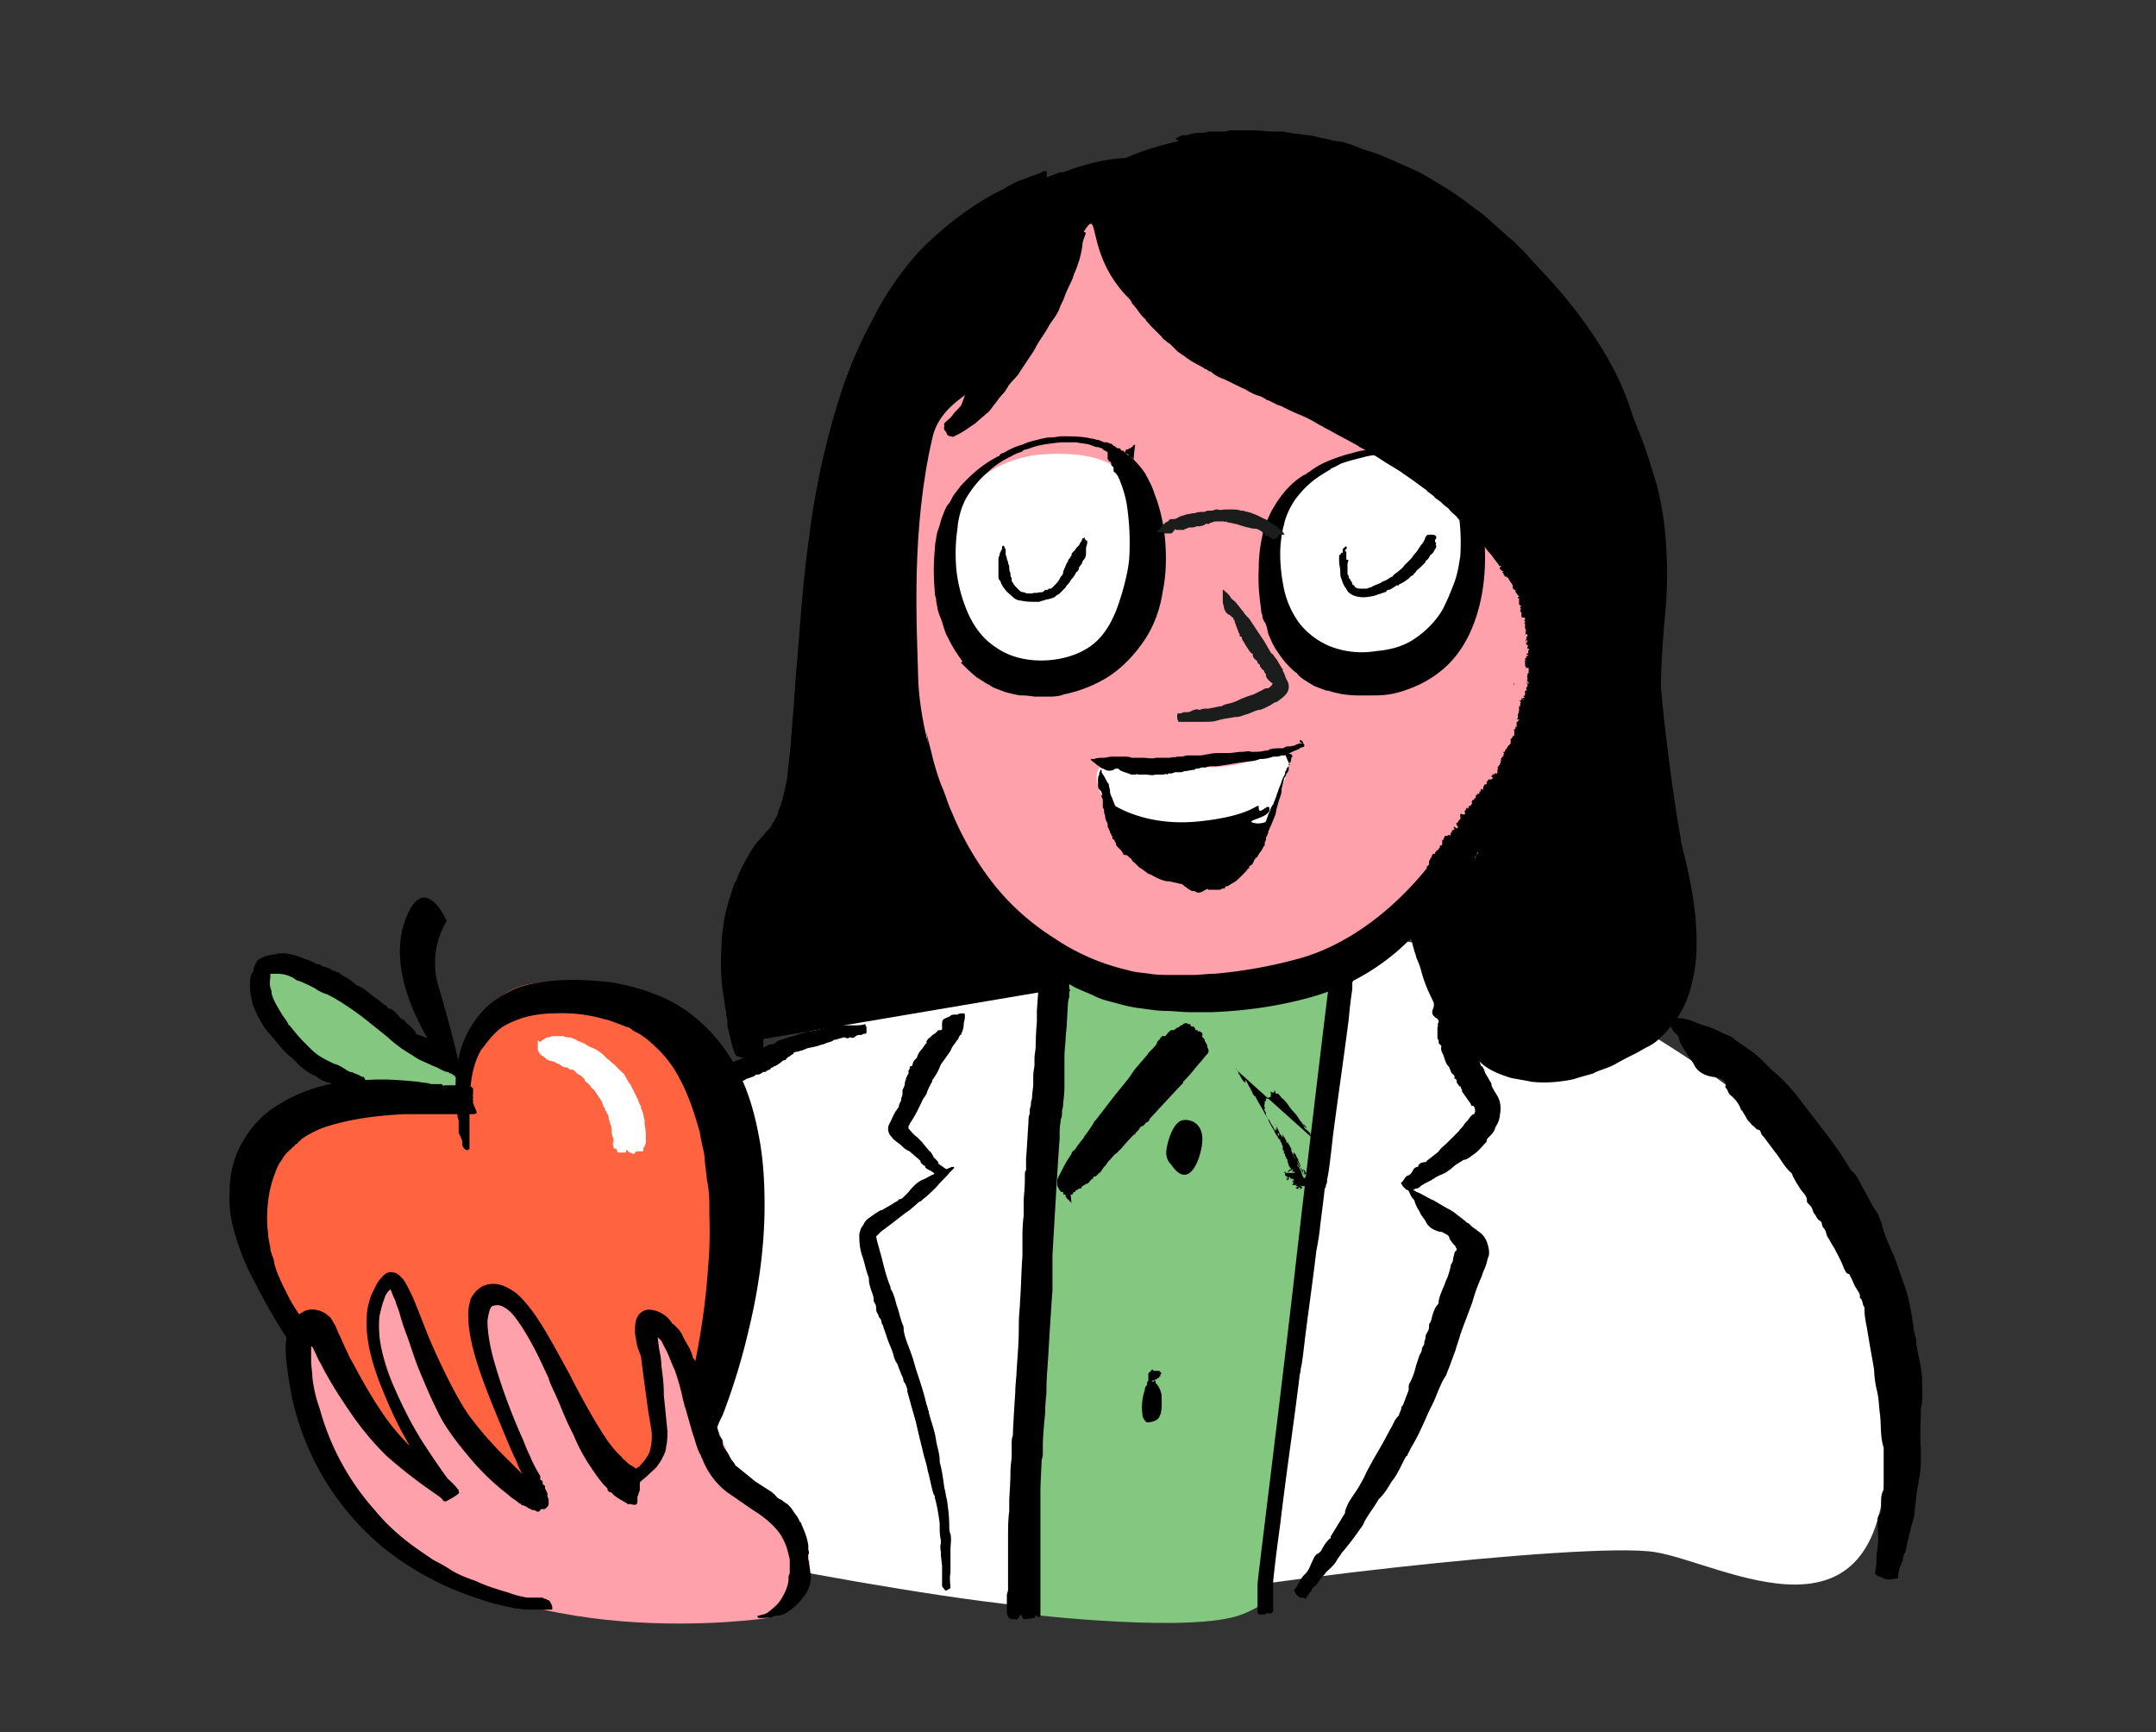 <svg fill="none" viewBox="0 0 61 49" xmlns="http://www.w3.org/2000/svg"><rect x="0" y="0" width="61" height="49" fill="#333333" stroke="none"/><path d="m18.17 43.564s11.607 2.512 13.813 1.9c2.172-.61 12.862-1.866 14.83-1.56 1.935.305 6.55 3.122 6.55-2.919 0-4.174.747-7.466-7.5-12.217-8.247-4.752-22.229-2.512-27.693 4.208s0 10.588 0 10.588z" fill="#fff"/><path d="m21.133 29.47s-.73-2.883 1.203-6.064c1.931-3.181.577-11.491 3.551-15.24 2.975-3.75 5.962-3.694 5.962-3.694s2.6-1.285 6.13-.391c3.53.893 7.115 4.54 8.087 7.298.973 2.757 1.124 4.87.903 6.083-.22 1.214.48 5.658.48 5.658s1.04 5.24-.98 6.413c-2.02 1.208-5.003 1.084-6.625-3.229" fill="#000"/><path d="m27.706 25s-1.696-3.461-1.73-5.904c-.034-1.392-.204-4.107.407-6.72.271-1.188 1.697-1.425 2.41-2.444.44-.644 1.085-1.968 1.493-2.715 1.357-2.443-.408.78 3.224 2.206 3.631 1.426 9.23 4.65 9.944 7.67.712 3.02-1.46 8.892-5.125 9.978-3.665 1.052-8.111 1.765-10.623-2.07z" fill="#ffa1ab"/><path d="m31.202 22.557s-.577-.984.373-1.018 2.919.475 4.073-.136c1.154-.577.78.068.814.272 0 .203-.814 2.07-.814 2.07l-2.987.679-1.425-1.46zm1.222-6.821c0 1.595-1.324 3.665-2.919 3.631-2.342-.068-2.85-2.036-2.85-3.631s1.289-2.783 2.884-2.885c2.715-.17 2.885 1.29 2.885 2.885zm9.265 0c0 1.595-1.29 3.563-2.885 3.563s-2.885-1.968-2.885-3.563a2.882 2.882 0 0 1 2.885-2.885 2.882 2.882 0 0 1 2.885 2.885z" fill="#fff"/><path d="m37.922 27.07s-.747 11.71-2.139 17.479c0 0 .747.577-.644 1.12-1.392.543-6.007 0-6.007 0l-.136-.306.95-18.02s2.987 1.425 5.329.61c2.341-.814 2.647-.882 2.647-.882z" fill="#83c780"/><g fill="#000"><path d="m28.962 45.804s0-.034 0 0c-.034-.034-.034-.034-.034-.068l-.034-.033c0-.035-.034-.035-.034 0l-.034.033v.034s-.033 0-.033.034c0 0-.034.034-.034 0h-.136l-.068-.034c-.034 0-.068-.135-.068-.135v-.509s0-.034.034-.136v-1.528c0-.135 0-.509.034-.712v-.306c0-.101.034-.475.034-.814 0-.17.034-.34.034-.441v-.34c0-.067 0-.17.034-.237 0-.136.034-.713.068-1.222 0-.203.034-.441.034-.543.034-.577.067-.814.067-1.425 0-.204.034-.475.034-.611.034-.441.034-.849.068-1.29v-.543c0-.034 0-.34.034-.577v-.407c0-.136.034-.34.034-.645 0-.17 0-.237.034-.237v-.34c.034-.407.034-.543.068-1.018 0-.068 0-.17.034-.237 0-.068 0-.17.034-.238 0-.034 0-.136.034-.204 0-.17.034-.305.034-.407v-.203c0-.17.034-.272.034-.34v-.17c0-.135.034-.237.034-.373 0-.034 0-.271.034-.679v-.305c.034-.51.067-.916.067-.916v-.068s.034-.068.068-.068l.068-.034h.17s.034-.034.136-.034h.135s.034-.034.068-.034h.17l.034.034v.306c0 .033.034.067 0 .067v.136c.034 0 .034.034 0 .068v.17c-.034.034-.034.101-.068.712 0 .136-.034.306-.034.476-.034.339-.034.44-.034.576v.781c0 .17-.034.407-.034.441 0 0 0 .102-.034.204 0 .102 0 .203-.034.237 0 .068-.034.204-.034.374v.203c-.034.34-.17 2.715-.203 3.292v.984c-.034.442-.068 1.018-.102 1.561-.034.645-.068.883-.068 1.29 0 .102-.034.34-.034.51 0 .169-.034.373-.034.44-.034.408-.034.51-.034.577v.204c0 .068 0 .136-.034.204 0 .135-.034.678-.034.848v3.597h-.068c-.033 0-.033 0-.033-.033h-.034l-.034.067h-.034c-.204.034-.238.034-.272.034zm9.298-18.699h.035v.577c0 .068 0 .068-.034.102v.203c-.034.204-.068.475-.102.849-.102.814-.271 1.968-.441 3.258-.068.61-.136 1.187-.17 1.255 0 .068 0 .136-.034.17 0 .034 0 .068-.034.102 0 .068-.135 1.086-.135 1.12s-.034.305-.102.645c-.102.882-.272 2.036-.34 2.647-.034.271-.067.577-.101.678 0 .102-.034.17-.034.204s-.102.848-.238 1.833c-.136.984-.271 2.036-.305 2.341-.102.747-.17 1.29-.204 1.663v.849s-.034 0-.034.034 0 .034 0 0h-.068s-.034.034-.034 0h-.068v.034h-.203l-.034-.034v-.815c0-.136.509-4.14.984-8.213.475-4.174.984-8.382 1.018-8.62v-.271s.034-.034 0-.034v-.543l.034-.034c0-.034.034-.034.034-.034h.713c-.17.034-.136.034-.102.034zm-4.954-23.112c.034 0 .034-.034.068-.034h.034c.034 0 .034 0 0 0h-.135v-.034l.033-.034s.136-.067.17-.067h.102a.342.342 0 0 0 .102-.034h.034c.136-.034.203-.034.203-.034h.103s.068 0 .17-.034h.373c.034 0 .136 0 .238-.034h.712c.101 0 .305.034.542.034h.204c.102 0 .17.034.204.034h.034s.135.034.271.034c.136.034.34.034.441.068.102.033.306.067.441.101.102.034.238.034.374.068s.305.102.475.17.34.102.509.17c.17.067.305.135.407.17.204.101.543.237.747.339.136.068.407.237.746.44.34.204.713.51 1.053.747.339.306.644.577.882.781l.271.272.102.101s.102.136.238.272c.136.17.305.373.407.475.238.305 1.12 1.493 1.765 2.681.203.441.543 1.018.645 1.324.305.712.44 1.221.61 1.764.136.543.238 1.12.272 1.969.034.543 0 1.255-.034 1.595-.102 1.12-.17 2.138-.102 3.19.034.475.068.78.102.984s.034.306.034.306v.034s.034.203.068.475c.068.271.136.61.204.882.033.17.067.34.101.441.034.102.034.17.034.17v.034s0 .034.034.102c0 .068.034.17.068.305.068.306.204.815.306 1.697.033.475.033.61.033.61v.204c0 .136 0 .374-.067.781-.102.543-.238.95-.51 1.324-.135.17-.271.373-.475.543-.101.101-.203.17-.339.237-.136.068-.238.136-.373.204a9.985 9.985 0 0 0 -.577.305c-.204.102-.475.17-.577.238-.102.034-.373.102-.577.17-.51.101-.883.101-1.188.067-.136-.034-.373-.068-.543-.102-.475-.135-.747-.305-.882-.44-.068-.069-.238-.17-.34-.306a4.63 4.63 0 0 1 -.645-.78c-.067-.069-.237-.374-.44-.815a3.822 3.822 0 0 1 -.272-.747 2.341 2.341 0 0 0 -.102-.271c-.034-.068-.034-.136-.068-.204a5.553 5.553 0 0 1 -.204-1.052v-.068l.034-.068s.034-.068.068-.034h.102c0-.034.034-.034.102-.034.034 0 .034 0 .034-.034h.068l.034-.034h.135l.034.034v.034s0 .034.034.068c0 .034 0 .068.034.068v.136c0 .034.034.068.034.102v.034c0 .034.034.067.034.067v.068c0-.034.034.034 0 .068v.034s0 .034.034.034c0 .034.034.068.034.102v.034c0 .034 0 .068.034.238.034.101.068.203.102.373 0 .034.034.102.034.17l.101.305c.068.238.17.475.34.713.373.678.577.848.814 1.086.034.034.204.17.306.237.136.068.271.136.305.17.034 0 .068.034.136.068s.17.034.238.068l.339.067h.204c.339 0 .95-.135 1.018-.17 0 0 .068-.033.17-.033.101-.034.203-.068.339-.136.237-.102.475-.237.509-.237.068-.034.17-.102.305-.17.068-.034.136-.068.204-.136.068-.034.136-.102.204-.136.135-.102.271-.237.305-.271.136-.136.373-.51.475-1.154.102-.645 0-1.493-.17-2.376a73.975 73.975 0 0 0 -.305-1.29c-.102-.44-.204-.882-.305-1.255-.068-.407-.136-.78-.17-1.086-.034-.305-.068-.577-.068-.78-.034-.272-.034-.68-.034-.917v-1.086c0-.237.034-.543.034-.645.034-.543.068-1.188.068-1.832 0-.17-.034-.34-.034-.51s-.034-.339-.034-.508l-.068-.51c-.034-.17-.068-.339-.102-.475-.034-.101-.034-.203-.068-.271-.034-.102-.068-.17-.068-.238-.067-.17-.101-.305-.135-.44a7.482 7.482 0 0 0 -.306-.714 4.812 4.812 0 0 0 -.271-.61c-.102-.204-.204-.374-.306-.611a69 69 0 0 1 -.61-1.086c-.238-.374-.51-.747-.577-.883-.136-.203-.238-.373-.34-.509a2.77 2.77 0 0 0 -.271-.305c-.136-.17-.204-.238-.272-.34-.068-.101-.203-.237-.305-.373a3.38 3.38 0 0 0 -.374-.34 2.77 2.77 0 0 0 -.305-.27c-.136-.136-.271-.272-.441-.408-.34-.272-.679-.543-.883-.645-.17-.102-.44-.271-.61-.373-.272-.17-.577-.272-1.019-.51-.135-.067-.373-.135-.509-.203a3.507 3.507 0 0 0 -.712-.237c-.102-.034-.306-.068-.441-.136-.136-.034-.306-.068-.408-.102-.068 0-.509-.102-.984-.17-.238-.034-.441-.034-.61-.068-.17 0-.238 0-.272-.033h-1.731s-.034 0 0 0c0 0 0-.034.034-.034h-.068c.271-.34.237-.34.237-.374-.033.034-.033.034 0 0zm-.712 35.092c.271.34-.034 0-.068.034 0 0-.034 0-.034.034a.187.187 0 0 0 -.102.17 1.5 1.5 0 0 0 -.068.678c0 .102.068.204.136.238.068 0 .237-.034.305-.102.136-.17.102-.441.102-.679-.034-.17-.136-.373-.271-.373z"/><path d="m32.66 39.05c0-.033.035 0 0 0 .035 0 .035.035.035.035v.068s0 .034.034.034c0-.034.068.102-.034.17 0 0-.068.033-.136.033h-.068s0-.034-.034-.034l-.034.034-.034.034c0 .034-.034.068-.034.068v.408c0 .068 0 .068.034.102v.034h.068v-.136h.103s.034 0 .034.034l.034.034.068.102v.068h-.103c-.034 0-.034-.034-.034-.034l-.034-.034-.034-.034s0-.034-.034-.068v-.848s0-.034.034-.068v-.205l.034-.034s.034 0 .034-.034l.034-.034h.034v.034h.17l.034.034.033.034-.033.034v.034c0 .034 0 0-.035.034 0 0 0 .034-.033.034 0 0 0 .034 0 0 0 0-.034 0-.034.034 0 0-.034 0-.102.034 0 0-.034 0-.034.034h.068c-.034 0-.034 0 0-.034 0 0-.034.034 0 0zm-.305.51s0-.034 0 0zm.068.136c-.034 0-.034 0 0 0zm-.068.068c-.034 0-.034 0 0 0zm-.067.034s-.034 0 0 0zm.033.033s-.033 0 0 0c-.033-.033-.033 0 0 0-.033 0-.033 0 0 0zm.068.17s-.034 0 0 0c-.034 0-.034 0 0 0zm0 .068c-.034 0 0 0 0 0zm-.17.034s-.033 0 0 0c-.033 0-.033 0 0 0zm.272-.034c-.034 0-.034 0 0 0zm-.068.068c.034 0 .034 0 0 0zm0 .204s0 .033 0 0c0 .033 0 .033 0 0zm.068 0c0 .033 0 .033 0 0zm.034-.238c0-.034 0-.034 0 0zm0 .034c0 .034 0 .034 0 0zm0 .136s0 .034 0 0c0 .034 0 .034 0 0 0 0 0 .034 0 0zm0-.136c0 .034 0 .034 0 0zm.034-.034c0 .034 0 .034 0 0zm.068.238s0 .033 0 0zm-.068-.238s.034 0 0 0c.034 0 .034 0 0 0zm.034.034s0 .034 0 0c0 .034 0 .034 0 0zm.034.17c0 .034 0 .034 0 0zm.034.034s0-.034 0 0zm-.068-.238c0 .034 0 .034 0 0zm.068.102c0-.034 0-.034 0 0zm-.034-.102c0 .034 0 .034 0 0zm.034.034c0 .034 0 .034 0 0zm.034.068s.034 0 0 0zm-.068-.17s.034 0 0 0zm.034 0c0 .034 0 .034 0 0zm.034.034c-.034 0-.034 0 0 0zm.034.034c.034 0 .034 0 0 0zm.034 0c.034 0 .034 0 0 0zm.034-.034c.034 0 .034 0 0 0zm.034 0c.033 0 .033 0 0 0 .033-.034 0 0 0 0zm0-.034c.033 0 .033 0 0 0zm0-.068c0 .034 0 .034 0 0 .033.034.033 0 0 0zm.135.068c.034 0 .034 0 0 0 0 0 .034 0 0 0zm-.135-.068s.033 0 0 0c.033 0 .033 0 0 0zm.135 0s0 .034 0 0c.034 0 .034 0 0 0zm-.034 0c.034 0 .034 0 0 0zm-.136-.034s0-.034 0 0zm0 0s.035 0 0 0c.035 0 .035 0 0 0 0 0 .035 0 0 0zm.17.034c0-.034 0-.034 0 0zm.034-.034c0 .034 0 .034 0 0zm-.271-.034c.034 0 .034 0 0 0zm.271.001c0-.034 0 0 0 0zm-.305-.135c.034 0 .034 0 0 0zm.271-.136c0 .034 0 .034 0 0zm-.17 0s.035 0 0 0c.035 0 .035 0 0 0zm0-.068c.035 0 .035 0 0 0zm-.135-.102c.034 0 .034 0 0 0zm.305-.034c.034 0 .034 0 0 0zm0-.068c.034 0 .034 0 0 0zm-.034-.034s.034 0 0 0c.034 0 .034 0 0 0zm-11.334-9.503c.034 0 .034 0 0 0v-1.154c0-.034-.034-.068 0-.068 0 0-.034-.068-.034-.136v-.135c0-.136 0-.272.034-.408.034-.271.034-.577.102-.814 0-.034.034-.204.068-.373a3.67 3.67 0 0 1 .271-.883c.102-.305.238-.509.272-.577.034-.034.034-.102.067-.102 0-.034.034-.034.034-.068.034-.033.102-.135.238-.305.034-.034.068-.102.136-.136.068-.068.136-.135.203-.237.102-.136.238-.306.306-.441.068-.136.17-.306.203-.476.272-.746.374-1.764.408-2.647.068-.882.068-1.595.102-1.697 0-.067 0-.17.033-.203v-.306c0-.135.034-.678.068-1.221.034-.51.068-.985.068-1.018v-.205c.034-.238.102-1.052.068-1.12v-.034s0-.034.034-.102c0-.068.034-.203.068-.441 0-.136.034-.271.034-.373s.034-.17.034-.17v-.068c0-.034.068-.61.271-1.493.17-.848.51-2.002 1.052-3.088a8.458 8.458 0 0 1 2.138-2.783c.102-.068.204-.17.306-.238l.305-.203c.204-.136.374-.272.577-.34.17-.102.34-.17.475-.237l.204-.102h.034c.034-.034.102-.034.102-.034.237-.068.61-.272.78-.306.068-.034.136-.034.306-.101a.363.363 0 0 0 .17-.102h.033c.034 0 .034-.034.034-.034h.034c-.034 0-.034 0 0 0h-.406c-.102 0-.136.034-.136 0h-.135c-.035 0-.102 0-.17.034h-.373s-.068 0-.102.034c-.034 0-.17.068-.306.102.034-.204-.034-.17-.034-.17-.034 0-.068 0-.102.034a2.34 2.34 0 0 1 -.271.102c-.102.034-.238.101-.373.135l-.204.102a1.942 1.942 0 0 0 -.238.136c-.644.305-1.425.848-2.07 1.46-.543.474-1.255 1.459-1.595 2.171a12.22 12.22 0 0 0 -.95 2.206 22.188 22.188 0 0 0 -.882 4.039c-.204 1.425-.272 2.85-.374 3.902-.068 1.053-.136 1.765-.136 1.833s-.067.645-.101.984c0 .034-.034.238-.102.51-.034.135-.068.305-.136.44-.034.069-.034.17-.068.204-.034.068-.068.136-.102.17 0 0-.034.034-.034.068 0 0-.033.034-.033.068l-.068.068c-.102.101-.17.203-.238.271-.17.17-.271.373-.373.543-.17.305-.272.543-.272.577s-.034.068-.034.068-.034.034-.067.136c-.034.101-.068.237-.136.407-.034.17-.102.373-.136.61-.034.238-.068.476-.068.747-.034.51 0 1.019.068 1.392.034.203.034.34.068.373v.103s0 .034.034.17v.135c0 .034.136.611.17.68 0 .033.033.067.033.1.034.069.068.103.102.103h.034s.034.034.068.034h.068c0-.034 0-.034 0 0 .034.034.034.034.068 0h.236c0 .034.034.034.034 0 0 0 .034-.034.068 0h.136c-.034-.068 0-.068 0-.102z"/><path d="m26.757 12.206.034.068c0 .034.067.068.101.068s.068.034.102 0c.238-.102.407-.238.611-.373.102-.102.204-.17.305-.272.068-.034.102-.102.136-.136.068-.101.136-.17.204-.271.068-.102.17-.17.237-.306.034-.034.034-.068.068-.101.102-.136.238-.238.306-.374l.407-.61c0-.035.034-.035.034-.068.102-.204.271-.408.373-.611.102-.17.238-.306.306-.51.034-.101.101-.203.135-.305.068-.203.17-.373.238-.543.034-.136.102-.237.136-.373.068-.17.102-.34.135-.543 0-.102.034-.17.068-.272.034-.068.034-.101 0-.101-.034-.034-.068-.034-.102-.034-.067 0-.135-.034-.237-.034-.034 0-.034 0-.102.034l-.034.034c-.068.101-.136.203-.203.339a.257.257 0 0 0 -.068.136c0 .034-.034.068-.034.101-.034.068-.136.102-.102.204v.034c-.034 0-.034.068-.034.068 0 .034-.034.068-.034.102l-.204.305c-.067.136-.237.238-.271.373h-.034c-.102.034-.102.102-.136.17s0 .136-.102.17c-.034 0-.067.034-.034.068 0 .068-.033.068-.067.102-.068.067-.136.17-.136.271 0 0 0 .034-.034.034-.068 0-.068.068-.068.102 0 .068-.034.068-.034.136 0 .067-.068.033-.102.067-.034.102-.068.204-.135.272-.034.034-.102.102-.102.17 0 .034-.034.034-.034.034-.034 0-.034.033-.034.033-.068.136-.17.272-.238.408-.102.136-.17.305-.271.407l-.034.034c.034.034 0 .068-.034.068s-.034.034-.068.068-.034.101-.102.135-.136.136-.17.204l-.101.271c-.068.102-.17.17-.238.272s-.136.136-.203.204c-.034.034-.068.067-.034.101-.034.102 0 .136.034.17zm4.547-6.482v.306s0 .034.034.101c0 .068.034.102.034.102s0 .034.034.068c.034.068.034.068.034.102v.102l.034.068s0 .034.034.034c0 0 .034.034.034.067v.034l.033.034c0 .034.034.034.034.034v.034l.034.034c0 .034.034.034.034.034v.034s0 .034.034.068.068.102.102.17c.102.135.204.271.34.407l.305.305c.034 0 .034.034.034.034l.034.034s.034 0 .034.034a.469.469 0 0 0 .135.102c.034.034.102.068.136.102.34.237.78.543 1.188.712.407.204.747.34.78.374.034 0 .544.203.781.305.102.034.34.136.51.204l.338.136h.034s.068.033.136.033c.068.034.204.068.306.136.17.068.203.068.17.102.169.068.339.136.848.373.068.034.203.102.237.102.068.034.102.068.102.068l.34.17c.067.034.17.068.17.068h.033l.204.101c.136.068.373.204.746.408.34.203.543.34.713.44.17.103.272.17.407.272.102.068.238.136.34.238.102.068.17.136.237.204v.034s.17.101.407.305a298.472 298.472 0 0 1 .306.305c.136.136.17.17.136.17h.034c.033-.034.78.848.78.916v.034s.136.136.136.17v.068s.102.136.271.373a.48.48 0 0 0 .102.17s0 .034.034.068a.105.105 0 0 1 .034.068l.034.034c0 .034.068.135.102.203.068.136.102.17.068.17 0 0 .034.034.068.17.135.339.135.339.101.373l.068.136v.034l.068.135a.339.339 0 0 1 .034.136s.034.136.034.17c.034 0 .034.102 0 .102v.034h.034c0-.034 0-.034 0 0v.033c.034 0 .034.068 0 .034v.068l.034.034v.034c-.034 0-.034 0 0 .034 0 0 .068.17.034.17v.068l.034.034.034.034v.644c-.034 0-.034.034 0 .034v.102h-.034c.034.034.034.136 0 .17v.034c0 .034 0 .034 0 0h-.034.034v.509s0 .034-.034.034-.034.034 0 .034v.067h-.034v.034c-.034.034-.034.068 0 .068s.034 0 0 .034v.034c.034 0 0 .068 0 .068v.068s0 .034-.034.034c0 .034 0 .034 0 0h.034s-.034.068-.068.068-.034.034 0 .034h.034c0-.034.034 0 .034.034 0-.034-.034 0-.034.034v.067c.034 0 .034 0 0 .034v.102c0 .034 0 .034-.034.034s-.034 0 0 .034.034.034 0 .068v.136c-.034.034-.034.034 0 .034v.034s0 .034-.034.034-.034.033-.034.033h.034v.102c0 .034 0 .102-.034.102 0 .034 0 .034 0 0 0 0 0-.034-.034 0v.068c-.034 0-.034.034 0 .034v.17c-.034 0-.034.034 0 .034v.101s0-.034-.034-.034v.102-.068.102c0-.034.034 0 0 .034l-.034.034c-.034 0-.034.034-.034.068s0 .034 0 0c0 0 0-.034-.033-.034-.034 0-.034.034 0 .034 0 0 .033.034 0 .034l-.035.102v.067c-.033 0-.033 0 0 .034v.034c0 .034 0 .034 0 0v.034h-.033c-.034 0-.034 0 0 0v.034s-.034.034-.034.068v.102c-.204.373-.238.441-.272.441h-.034v.034c.034 0-.068.17-.102.17 0 0-.101.17-.135.17 0 0 0 .033-.034.067s-.068.102-.102.136-.068.068-.034.068v-.034s-.034 0-.034.034 0 .068-.034.034h-.034c-.034 0-.034 0 0 0s.034.034 0 .034h-.034c.034 0 .034 0 0 .034l-.034.034c0-.034-.034-.034-.034 0v.034c.034.034.034.034 0 .068l-.034.033h-.034v.034s0 .034-.067.102c-.102.102-.068.102-.068.068v.034s-.034.068-.068.068v.034h-.068s0 .034-.102.102l-.102.101h-.102v.068l-.067.068c0-.034-.034-.034-.034 0v.034h-.034v.034h-.034l-.034.034v.034h-.034v.034c0 .034 0 .034-.034 0h-.034s0 .034-.034.034l-.034.034v.034h-.034c0 .034 0 .034-.034.068-.068.101-.102.101-.102.101-.033 0-.033 0-.033.034 0 0 0 .034-.034.068l-.034.034v-.034.102l-.034.034c0 .034 0 .205-.034.171 0 0 0 .034-.034.034v.034c0 .034 0 .034-.034.034 0 0-.034.068-.034.034 0 .034-.068.068-.068.068v.034h-.034v.034c0 .034 0 .034-.034.034s-.034.034-.034.034c0 .034 0 .034 0 0h-.034v.102l-.033.034v.034c.033 0 .033 0 0 .033 0 0 0-.137-.035-.137 0 .034-.033.034-.033.034v.068c-.034 0-.034.034 0 .034v.068c0 .033 0 .033-.034.033h-.034v.034l-.034.034v.034h-.034s-.034 0-.034.034l-.034.034s-.034 0 0 .034v.136c0 .034-.034.102-.034.102v.034c0 .034-.034.067-.034.101v.034s-.034.068-.034.102 0 .102-.034.068v.102s0 .034-.034.034c0 0-.034 0 0 .034v.509h-.068c0 .034 0 .034 0 0s-.033-.034-.033 0h-.17c0 .034-.034.034-.034 0 0 0-.034-.034-.034 0h-.068s-.034-.034-.034 0c0 0-.034.034-.034 0h-.034s0-.034-.034 0h-.135c0-.068-.034-.068-.068-.136v-.17c0-.034-.034-.068 0-.102v-.339c-.034-.237 0-.34.034-.407 0-.068 0-.102.034-.102v-.136c0-.034 0-.034.034-.034v-.135c0-.034 0-.034 0 0l.033-.034v-.035s0-.034.034-.102v-.068c.034-.034.034-.068.034-.102v-.068s0-.068.034-.068c0 0 .034 0 0-.033 0 0 0-.068.034-.068l.034-.034v-.101s.034-.034.034-.068v-.034c0-.034 0-.034 0 0s0 .034.034 0v-.034s.034-.034.034-.068h.068v-.068.034l.034-.034c0-.034.034-.034.034-.034h.034c-.034 0-.034 0 0-.033.034-.034 0-.034 0-.034h.034v-.068h.034c.033 0 .033-.034.033-.068v-.068c0-.034.034-.034.034 0v-.034c0-.034.034-.068.034-.068v-.034h.068s.034 0 .034-.034c0 .034.034 0 .034 0 0 .034.034.034.034 0v-.068c0 .034.034 0 .034 0v-.034c-.034 0 0 0 .034-.033.034 0 .068-.034.034-.034l-.034-.034h.034c0-.034 0-.034.034 0 0 .034.034.034.034 0s0-.034 0 0 0 .034.034 0v-.034c0-.034 0-.034-.034 0v-.068c.034 0 .034 0 0 0s0-.034.034-.034.034 0 0 0c0 0 0-.034.034-.068s.034-.068.034-.034 0 .034 0 0c0 0 .033-.034 0-.034v-.102s.033-.034.033 0h.034s.034.034.034 0v-.101.101c0 .034 0 .034 0 0h.034v-.034c0-.034-.034-.034 0-.067.034-.034.034-.068.034-.068-.034 0-.034 0 0 0 0 0 .034-.034.034 0s.034 0 .034-.034 0-.034.034-.034.034 0 .034-.034l.034-.034c-.034-.034 0-.102.034-.102l.034-.034v-.034c0 .034 0 .034.034 0v-.068h.034c0-.034 0-.034.034-.034.033 0 .033 0 .033-.033v-.034h.034v-.068h.034l.034.034v-.068h.034c-.034 0-.034-.034 0-.068 0-.034.034-.034.034-.034h.034v-.068l.034-.034c0-.034.034-.034.068-.034h.034l.034-.034v.034-.068c.034 0 .034 0 0 0h-.034v-.034s.034-.034.034 0v-.034c0-.034 0-.034.034 0h.034c-.034 0 0-.067 0-.034h-.034c.034 0 .034 0 0 0h.101v-.135c0 .034.035 0 0-.034v-.034c0 .034 0 .034.035 0v-.034h.033v-.034c.034-.034.034-.102 0-.068 0-.034.034 0 .034 0v-.068c0-.034.034-.034.034-.068v-.034s0 .034.034.034v-.068c.034 0 .034-.033 0-.033s-.034 0 0 0v-.034c0-.034 0-.034 0 0h.034s.034-.102.068-.102c0 0 0-.034.034-.068l.034-.034.034-.034v-.136h.034v-.034c-.034 0-.034 0 0 0s.034-.034 0-.034h.034v-.034c0-.033 0-.033 0 0 0 .034.034.034.034 0v-.135c-.034-.034-.034-.034 0 0-.034 0 0 0 0-.034h.034c.033.034.033.034 0 0v-.068h.068s-.035 0-.035-.034v-.102h.035v-.034c-.035 0-.035 0 0 0 .033 0 .033 0 .033-.034h-.034c-.034 0-.034-.034 0-.034v-.101c0-.034 0-.034.034-.034-.034-.034 0-.068 0-.068v-.136h.034c.034 0 .034.034 0 0v-.102c.034 0 .034 0 0-.034-.034 0 0-.034 0-.034h.034s.034-.034.068 0c0-.034 0-.034-.034 0-.034 0-.034 0-.034-.034s0-.034.034 0h.034s-.034 0-.034-.034h-.068.102c.034 0 .034 0 0-.034-.034 0 0-.033.034-.033h-.034c.034 0 .034 0 .034-.034v-.102h.034s.034-.034 0-.034v-.068h-.034.068v-.102h-.034c0-.034 0-.034.034 0h.034v-.033h-.034v-.034c.034 0 0-.034-.034 0-.034 0-.034 0 0 0s.034-.034 0-.034h.034v-.068s-.034-.033 0-.033v-.068l.034-.034v-.136h-.068s-.034-.034 0-.034c-.034 0-.034-.034-.034-.102v-.068c0-.034 0-.034.034 0 0 0 0-.034-.034-.034h.034-.034v-.034c.034 0 .034 0 .034-.033v-.034h.034c.034 0 .034 0 0-.034-.034 0-.034-.034 0-.034h.034c-.034 0-.034 0 0-.034-.034 0 0-.068 0-.068.034 0 0-.034 0-.034h-.034v-.068h-.034c-.034 0-.034 0 0 0h.034c.034 0 .034 0 0-.034-.034 0-.034-.034 0-.034h-.034s-.034-.034 0-.034.034-.068.034-.068h-.034v.034c-.034 0 0-.067 0-.067.034 0 0-.034 0-.034v.067-.067c0-.034 0-.034.034-.034s.034 0 0 0v-.068h-.068s.034-.034 0-.034l.034-.034c-.034 0-.034-.034 0-.034l-.034-.068v-.103c0-.034 0-.034.034-.034h-.034c-.034 0-.034 0 0-.034v-.034c-.034 0-.034-.034 0-.034v-.033s0-.034-.034-.034h-.034c-.034 0-.034-.034-.034-.034v-.103l-.034-.034v-.034s.034-.068 0-.068v-.034c.034 0 .034-.034 0-.034h.034-.034c-.034 0-.034-.068-.034-.068v-.034c0-.034 0-.034 0 0-.034 0-.034 0 0 0v-.101h-.034v-.034s.034 0 .034-.034c0 0 0 .034-.068-.068-.033-.034-.033-.068-.033-.068 0-.034 0-.034-.034-.034l-.034-.034c0-.034-.034-.068 0-.068l-.034-.068s-.102-.135-.102-.17h-.034v-.033c.034 0 .034 0 0 0h-.068v-.034c-.034 0-.034-.068-.034-.068 0-.034 0-.034 0 0 0 0-.034 0-.034-.034s0-.034 0 0h.034l-.034-.034h-.034v-.034c0-.034 0-.034 0 0h-.034v-.068c.034 0 .034-.034.034-.034h-.034s-.034 0-.034-.034c0 0-.135-.17-.203-.271a1.494 1.494 0 0 1 -.17-.204s-.034-.034-.034-.068c-.034-.034-.034-.067-.034-.067h-.034l-.034-.034s-.034-.034 0-.034l-.068-.068s-.067-.034-.067-.068l-.068-.068v-.034h-.034l-.034-.034s-.068-.102-.17-.17c-.068-.067-.203-.17-.237-.237-.034-.034-.17-.136-.238-.238a1.288 1.288 0 0 1 -.203-.17c-.035-.033-.204-.135-.204-.17 0 0-.238-.169-.204-.169 0 0-.102-.068-.237-.17-.272-.203-.441-.305-.475-.339 0 0-.272-.17-.442-.271-.102-.068-.373-.238-.373-.238-.102-.068-.373-.204-.373-.204s-.034-.033-.102-.067c-.238-.136-.577-.306-.747-.408-.136-.068-.203-.101-.17-.101 0 0-.033 0-.203-.102a3.094 3.094 0 0 0 -.475-.238 6.477 6.477 0 0 1 -.441-.203.573.573 0 0 0 -.17-.068l-.136-.068-.136-.068h-.033s-.034-.034-.102-.068a.57.57 0 0 0 -.17-.068 1.565 1.565 0 0 1 -.34-.17c-.169-.067-.474-.237-.644-.305a1.039 1.039 0 0 1 -.306-.17l-.033-.034h-.035l-.101-.067h-.034c0-.034-.17-.102-.34-.204-.068-.034-.101-.068-.101-.068-.068-.034-.102-.068-.102-.068s-.034-.034-.102-.068c-.034-.034-.102-.068-.136-.102l-.102-.101-.068-.068-.033-.034s-.068-.034-.136-.102a.254.254 0 0 1 -.102-.102l-.102-.102-.136-.135-.067-.068c-.068-.068-.102-.136-.136-.136v-.033l-.034-.034-.068-.068c-.068-.068-.17-.237-.272-.34 0 0-.033-.033-.033-.067-.034-.034-.068-.136-.102-.17 0 0-.034-.034-.034-.068-.034-.033-.034-.067-.034-.067s0-.034-.034-.068c0-.034-.034-.068-.034-.068v-.034a.359.359 0 0 1 -.068-.17v-.034s-.034-.034 0-.034v-.135c0-.034-.034-.102-.034-.102v-.034c0-.034-.034-.068-.034-.068v-.747c0-.034 0-.034 0 0-.373-.984-.373-.984-.34-1.018z"/><path d="m42.843 19.333c-.034 0-.034.034 0 .034-.034.034 0 .034 0-.034 0 .034 0 .034 0 0zm1.459.237s0 .035 0 0c0 .035 0 .035 0 0 .035.035 0 .035 0 0zm-1.527.306c.034.034.034.034 0 0 0-.034 0-.034 0 0zm-1.664 5.363c.035 0 .035 0 0 0 .035-.035.035-.035 0 0z"/><path clip-rule="evenodd" d="m40.4 24.525.067.034c-.203.238-.034.272.102.068l.034.034c-.034.068.17.17.271.272.034.034-.034.034 0 .067.102.068.034-.033.068.102 0 .272-.407.713-.678 1.052-.408.51-.95.985-1.562 1.358-.61.373-1.255.61-1.798.747-.917.237-1.765.339-2.613.373h-.645c-.204 0-.441-.034-.645-.034s-.441-.034-.679-.068a3.995 3.995 0 0 1 -.679-.136c-.237-.068-.44-.102-.644-.203-.204-.102-.408-.17-.611-.272l-.543-.34c-.17-.101-.34-.27-.51-.373-.644-.543-1.187-1.187-1.662-1.866-.441-.679-.747-1.358-1.052-2.308a9.63 9.63 0 0 1 -.306-1.323c-.068-.442-.068-.849-.102-.95v-.035s.034.17.136.543c.068.306.17.645.272.917.136.305.203.577.305.78a8.628 8.628 0 0 0 1.154 2.003 6.824 6.824 0 0 0 1.73 1.56 6.2 6.2 0 0 0 2.105.917c.204.068.407.068.61.102.205.034.408.034.612.034h.61c.204 0 .408-.034.611-.034.781-.068 1.562-.204 2.308-.407 1.46-.374 2.783-1.426 3.733-2.614z" fill-rule="evenodd"/><path d="m31.338 22.659s.916.747 2.579.577 1.697-.611 1.697-.373c0 .237.305-.204.305.034 0 .237-.678.305-.475.373.204.068.407-.034.407-.034s-.407 1.767-1.934 1.767-2.478-1.835-2.58-2.344zm3.631 7.568.136.204-.034-.034-.034-.068v.034l.068.102s.068.135.102.135l.033.034c.034.034.034.034 0 0v-.102l.068.136a.74.74 0 0 0 .102.17s.034.034.034.068.034.034.034.034l-.034-.034c0-.034-.034-.034-.034-.068-.034-.034-.034-.034 0 .034a.105.105 0 0 1 .034.068s0 .034.034.034c0 .034.034.034.034.034s.068.135.17.305c.101.17.135.272.203.34.034.033.068.135.102.17.068.1.068.135.068.135l.034.034v-.068s.034.034.034.068c0 0 0 .034 0 0v.034s.034.034.034.068c.034.034.034.034 0 0s0-.034 0 0 .034.034.034.034v-.034s0-.034-.034-.034l-.034-.034v-.102s-.034-.034 0-.034c0-.034 0-.034 0 0v-.034l-.034-.034s0-.034 0 0c0 0 0 .034 0 0s-.034 0 0 0c0 .034 0 .034 0 0-.034-.034-.034-.034 0 0 0 0 .034.034.034.068.034.034.068.136.068.136s0 .034.068.102c.034.067.034.067.034 0 0-.034-.034-.034 0-.034l.034.067c.033.034.033.068.067.102v.034s0 .034.034.034c0 0 .034.034.068.102a.417.417 0 0 0 .068.102s0-.034-.034-.034c0-.034-.034-.034-.034-.068 0 0 0-.034-.034-.068 0-.034-.034-.034-.034-.034v-.034s.034.034.034.068v.068-.034c0-.034 0-.034.034.034 0 .034.034.034.034.034v.034c0 .034 0 .034 0 0v.034a1 1 0 0 0 .102.203c.068.136.136.204.136.204l.034.102s.034.068.135.237c.034.068.102.17.102.204.034.068.068.102.068.136s.034.068.068.136c.034.034.034.101.034.101s-.068-.101-.068-.135c0 0-.034-.034-.034-.102l-.102-.204-.102-.203c-.033-.034-.033-.068-.033-.068v-.034l-.034-.034s-.068-.068-.034-.102l-.068-.136v-.034s-.068-.101-.068-.135l-.034-.034c0-.034-.034-.034-.034-.034v.102s.102.135.102.17c0 0 .034.033.034.067.034.034.034.068.034.068 0 .034.135.238.17.305.033.068.033.102.033.102s-.034-.034-.034-.068v-.034s-.101-.203-.135-.237c0-.034 0-.034-.034-.034 0 0-.034-.068-.068-.102 0 0 0 .034.034.068a.554.554 0 0 1 .102.204c.034.101.101.17.101.17l.034.033.034.068-.034-.034v-.17c0-.033 0-.033-.034 0v-.033s0-.034-.034-.034v.034-.102c.034 0 .034 0 0-.034v.203s-.033 0 0 0h.034v.068l.034.034v.034s0 .034 0 0c0 0-.034 0-.034-.034v-.068s-.034 0 0 0c0 0 .034 0 0 0v.034s-.034 0-.034-.034v-.135s-.033 0 0 0h.068l-.034-.068s-.034-.034 0-.034h-.034s0-.034-.033-.034l.033.068v.102-.034s.034 0 .034.034v.033h-.034.034v.034s.034.034.034.068l.034.034-.034-.034s0-.034 0 0v.034-.034.068h.034-.034v.102h-.034.034s0 .034 0 0c0 0 0 .034 0 0h-.068s-.033 0 0 0h-.067s0-.034 0 0h-.034l-.034-.034s.034 0 0 0c0 0 0 .034.034.034l.034.034v.034h-.034v-.034.034h-.034.034-.034s.034 0 0 .034v-.034h.034s-.034 0 0 0h.034s-.034 0 0 0h-.034l-.034-.034h-.034s-.034 0 0 0v.034s-.034.034-.034 0h-.034s.034 0 0 0v-.034h.034s.034 0 0 0c0 0 .034-.034 0-.034h-.034v-.034c.034 0 .034-.034 0 0h-.034s-.034 0 0 0h-.102.034s-.034 0 0 0v-.034h.068-.034v-.034s-.034 0 0-.034h-.034v-.034.034s-.034 0 0-.034v.034h-.034.034s.034-.034.034 0v-.068h-.034v.034-.034h-.034l-.034-.034c0-.034-.034-.034-.034 0v.034s0 .034-.034.034v-.034h-.068.034v-.034h.034s.034 0 0 0c0 0 .034 0 0 0h.068-.102.034l-.034.034s0 .034 0 0h-.034c-.033 0-.033 0 0 0h.068l-.034.034h.034s-.034 0 0 0v-.102h-.034c-.034 0-.034 0 0 0l-.034-.033v-.068s.034-.034 0-.034c-.033 0-.033.034 0 .034h.136-.034.102-.034.102c.034 0 .034 0 0 0v-.034h-.034c-.034 0-.034 0 0 0h-.034v-.034l.034-.034h-.102l-.034.034-.034.034s-.034 0 0 0h.034c.034 0 .034-.034.034-.034h.034s.034 0 0 0h-.034.034l.034-.034h-.034v-.034h-.034s0-.034 0 0v-.034l-.034-.034s0-.034 0 0v-.034s-.034 0 0-.034c-.034 0-.034-.034 0-.034h-.034s-.034 0 0 0v-.068s-.034 0 0 0l-.034-.034v-.034l-.034-.033v-.034s-.033 0 0 0v-.034h-.033v-.068s0-.034 0 0c0 0 0-.034-.034-.034v-.102s0-.034-.034-.068v-.034l-.034-.034v-.034s0-.034-.034-.034c0 0-.034-.034-.034-.068l-.034-.033c0-.034-.034-.034-.034-.068-.034-.034-.034-.068-.034-.068s-.034-.034-.034-.068c-.034-.034-.068-.102-.102-.17s-.034-.068-.034-.102l-.034-.034c0-.033-.034-.067-.034-.067v-.068l-.034-.068s-.033-.034 0-.034v-.068s-.033-.034 0-.034c0 0-.033-.034 0-.034v-.102s0 .034.034 0v-.068h.034s.034.034.034 0c0 0 0 .034 0 0v-.034h.034c.034 0 .034 0 .034-.033h-.034s0-.034 0 0h.034v-.034s.034 0 0-.034v-.068l.034.034h.068v-.068s.034.034.034.068.034.034.034.034c.034 0 .034 0 0 0 0-.034 0-.034 0 0h.034c0-.034 0 0 .068.068.034.034.034.068.068.068 0 0 .101.101.17.203.067.102.135.17.135.17s.068.068.136.17c.034.067.102.17.17.203.067.068.067.102.067.102l-.068-.068c-.033-.034-.067-.068-.067-.102l-.068-.068s.068.068.068.102a.487.487 0 0 1 .067.102c0 .034.068.068.102.102l.068.068v.034c.034.067.068.135.102.101v.034s0 .034.034.034c0 0 0 .034 0 0-2.274-2.036-2.274-2.036-2.24-2.036 0 .034 0 .034 0 0 .034.034.034.034 0 0zm-4.649 3.563c.034 0 .034 0 .034-.034l.034-.034c.034 0 .034 0 .034-.033 0 0 .034-.034.068-.034.034-.034.034-.034.068-.034s.067-.034.034-.034l.033-.034c.034 0 .034-.034.068-.034l.034-.034h.034s.034 0 .034-.034c0 0 .034 0 .034-.034l.034-.034.034-.034c.034 0 .034-.034.034-.034s0-.034.034-.034h.034l.068-.068.034-.034s0-.033.034 0c0-.033.033-.067.033-.067s.034-.068.102-.136c.034-.034.068-.102.102-.136l.034-.034c.034-.034.136-.17.17-.17l.17-.17c.101-.135.339-.373.339-.373h.034v-.033l.102-.102c.033-.068.067-.102.101-.102s.102-.102.102-.102.034 0 .068-.034.034-.068.034-.068c.034-.034.78-.848.95-1.018v-.034l.068-.068c.136-.135.34-.407.441-.509.034-.034.068-.101.17-.203.068-.068.034-.136 0-.204v-.034c0-.034-.034-.068-.068-.136v-.034l-.034-.034s0-.033-.034-.033c0 0-.034-.034 0-.034v-.034s0-.034 0 0v-.034s0-.034-.034-.034l-.034-.034h-.068v-.034h-.067v-.034c0-.034-.034-.034-.034-.034v-.034h-.068l-.034-.034v-.034h-.068c0-.034-.102-.034-.136 0l-.034.034h-.034l-.034.034s-.034.034-.068.034c-.067.034-.067.068-.101.068h-.068s-.068.034-.136.136l-.034.034h-.102v.034s0 .034 0 0h-.034v.034l-.034.033-.033.034s-.034.034-.034.068-.102.136-.17.204l-.068.068c0 .034-.17.203-.305.373-.068.068-.136.17-.204.272-.034.067-.272.339-.51.644-.237.306-.44.577-.474.611 0 0-.068.068-.068.102l-.136.204c-.068.101-.136.17-.136.203 0 0-.067.068-.135.17-.068.068-.102.17-.136.17l-.034.034-.034.034v.033l-.068.102c0 .034-.034.034-.034.034v.034c-.034 0-.237.441-.271.475 0 .034-.034.068-.034.102v.17s.034.034.034.068c.034.034.034.034.034.068h.034c0 .033 0 .033.034.033.033 0 .033 0 .033.034s0 .034.034.034.034.034.034.034v.034l.034.034s0 .034.034.034l.034.034s0 .034.034.034c.034.034.034.034.034.068-.034-.306-.034-.272 0-.272zm2.816-.848s-.17-.136-.135-.407c.034-.272.203-.815.475-.849.271-.034.543.136.543.543 0 .408-.34 1.528-.883.713zm7.433-20.227c-.034 0-.034 0 0 0-.034 0-.034-.034 0 0-.034-.034-.068-.034-.068-.034h-.17s-.034-.034-.034 0h-1.12a4.15 4.15 0 0 0 -.644.068c-.034 0-.17.034-.272.068-.17.034-.475.136-.713.238a2.185 2.185 0 0 0 -.475.271c-.034.034-.068.034-.102.068-.033.034-.033.034-.067.034-.034.034-.476.237-.883.95-.068.102-.102.204-.17.34a1.682 1.682 0 0 0 -.135.44c-.068.306-.102.612-.102.917-.034.61.068 1.12.068 1.188s.034.136.034.136v.034s0 .067.068.17c.034.033.068.169.102.339.067.135.135.339.271.509.204.339.509.577.509.577.034 0 .034.034.034.034l.068.067c.068.068.237.17.407.272.17.068.34.136.373.136h.034s.068.034.408.102c.237.033.407.033.407.033h.408c.203 0 .474 0 .814-.101.339-.102.746-.272 1.086-.543.373-.272.678-.68.882-1.12.407-.883.475-1.867.407-2.681a4.026 4.026 0 0 0 -.237-1.053c-.068-.135-.102-.271-.17-.407-.034-.068-.068-.101-.102-.17v-.033c-.034-.034-.034-.068-.034-.068-.102-.136-.305-.373-.407-.441-.034-.034-.068-.068-.204-.136-.068-.034-.135-.034-.17 0h-.033c-.034 0-.034.034-.068.068v.136s0 .067.034.067h.034s0 .034.034.034l.034.034.068.068v.102s0 .034.033.034l.102.102c0 .034.034.034.034.034s.17.271.272.678c.102.408.135.95.102 1.46-.035.203-.068.475-.17.746-.102.272-.204.51-.306.713-.068.136-.339.577-.882.916-.271.17-.61.272-1.018.306a2.473 2.473 0 0 1 -1.222-.102 2.135 2.135 0 0 1 -.95-.679 2.527 2.527 0 0 1 -.441-.984c-.136-.645-.102-1.12-.102-1.154s.034-.441.102-.645c0-.034.102-.509.475-.916.34-.407.78-.61.814-.645.034 0 .034-.034.034-.034s.102-.034.272-.135c.17-.068.44-.136.712-.204s.577-.068.781-.068h.373s.306.068.34.068h.068c.034 0 .067 0 .067-.034l.034-.034c0-.034.034-.034.034-.034.034 0 .034 0 .034-.034v-.034l.034-.034v-.102s.034-.034 0-.034c0 0 0-.034.034-.034l.034-.033c0-.034.034-.068.034-.068.068.305.068.271.068.271zm-8.485.305c0-.033 0-.033-.034-.033l-.033-.034-.034-.034-.034-.034c-.034 0-.068-.034-.068-.034l-.034-.034-.034-.034-.034-.034h-.034s-.034 0-.034-.034l-.034-.034h-.068l-.034-.034c-.034 0-.034-.034-.034-.034h-.034l-.034-.034s-.033-.034-.067-.034-.068-.033-.068-.033-.034 0 0 0h-.068s-.068 0-.102-.034c-.034 0-.068-.034-.102-.034-.068 0-.101-.034-.17-.034l-.17-.034c-.237-.034-.474-.034-.712-.034-.034 0-.17.034-.305.034-.102 0-.238.034-.373.068-.136.034-.272.068-.408.135-.271.068-.475.204-.543.238-.034 0-.102.034-.102.068 0 0-.034.034-.068.034-.033.034-.475.204-1.052.848-.067.102-.17.204-.237.34a.712.712 0 0 1 -.136.203 1.641 1.641 0 0 0 -.102.238c-.067.136-.101.34-.17.509-.033.17-.067.34-.067.475-.068.645 0 1.188 0 1.256s.034.136.034.136v.033s0 .068.034.204c0 .068.034.17.102.34.067.17.101.373.203.542.17.374.407.645.407.68-.068.033-.034.033-.034.033l.068.068c.068.068.204.204.374.34.17.101.305.203.339.203s.034.034.034.034.034 0 .068.034c.068.034.17.068.34.136.237.067.44.101.44.101h.068s.136 0 .34.034h.373c.136 0 .305 0 .475-.067.34-.068.747-.204 1.154-.442.407-.237.78-.61 1.086-1.052.305-.441.475-.95.543-1.425.102-.475.102-.984.068-1.425a4.917 4.917 0 0 0 -.238-1.154c-.068-.17-.102-.306-.17-.442l-.101-.203c-.034-.034-.034-.068-.034-.068a2.482 2.482 0 0 0 -.475-.543c-.034-.034-.102-.068-.272-.17-.102-.034-.136-.034-.203 0h-.034a.073.073 0 0 0 -.068.068h-.034v.17s0 .068.034.068c0 0 0 .034.034.034.034.034.034.034.034.068v.033l.067.068v.102s0 .034.034.034c0 0 .068.068.102.136 0 .034.034.068.034.068 0 .034.136.305.204.712.068.441.102.985.068 1.527-.034.442-.238 1.154-.408 1.562-.034.068-.101.237-.237.44-.136.204-.34.442-.679.612-.645.34-1.73.407-2.443-.102-.374-.238-.645-.611-.815-1.018a4.174 4.174 0 0 1 -.305-1.154c-.068-.713.034-1.188.034-1.256s.067-.441.17-.645c0-.034.237-.509.678-.882a2.43 2.43 0 0 1 .645-.441c.17-.102.305-.136.305-.136.034 0 .034-.034.034-.034s.034 0 .068-.034c.068 0 .136-.034.238-.068.203-.068.475-.101.78-.135h.441c.136.034.272.034.374.067.101.034.17.068.203.068h.034l.102.034c.034 0 .034.034.034.034s.305.17.34.17c0 0 .033.034.067.034.034.034.068.034.068 0 0 0 .034 0 .034-.034l.034-.034c.034 0 .034 0 .034-.034 0 0 0-.034.034-.034 0 0 .034 0 .034-.034s.034-.034.034-.034h.034l.034-.034h.034l.034-.034s.033 0 .033-.034c.034-.034.068-.034.068-.034-.068.476-.034.476-.034.442z"/><path d="m30.693 15.193v.068s.034 0 .034.033h.034v.068c0 .034-.034.102-.034.17v.136a.26.26 0 0 1 -.068.17s-.034.033-.034.067-.034.034-.034.068c-.034.034-.068.068-.068.136-.034.034-.034.068-.068.068-.034.068-.068.136-.135.203-.034.034-.034.068-.068.102s-.034.068-.068.068c0 .034-.034.034-.034.068l-.17.17c-.034.034-.068.034-.102.068-.068.067-.135.067-.237.101h-.034c-.068.034-.136.034-.204.068h-.068c-.135 0-.305 0-.44-.034a.366.366 0 0 1 -.238-.101c-.068-.068-.17-.136-.238-.238a.742.742 0 0 1 -.102-.17c0-.034-.034-.068-.034-.068-.034-.034-.034-.068-.034-.101v-.476c0-.034 0-.067.034-.135 0-.068.034-.102.068-.17v-.034c0-.034 0-.034.034-.068l.034.034c0 .034 0 .034.034.068v.136c0 .034.034.102.034.136 0 .033.034.067.034.101s.034.102.034.136c0 .068 0 .102.034.17v.034c0 .034 0 .068.034.101v.068c0 .034.034.068.034.068a.467.467 0 0 0 .101.136l.068.068c.034.034.068.068.136.068.034 0 .068.034.102.034h.136c.067-.034.135 0 .203-.034h.068c.034 0 .068-.034.102-.068h.068c.034-.034.034-.034.068-.034s.067-.034.067-.034l.102-.102c.068-.068.102-.136.136-.203.034-.034.068-.068.068-.136 0-.034.034-.068.034-.102.034-.034.034-.102.068-.136 0-.034.034-.034.034-.068s.034-.068.068-.101v-.034c.034 0 .034-.034.034-.068 0 0 0-.034.033-.034 0 0 0-.034.034-.034 0 0 0-.034.034-.034 0-.034.034-.068.068-.102s.068-.068.068-.102a.257.257 0 0 0 .068-.135c.068 0 .068-.034.068-.034zm9.943 0v.034c-.033.034 0 .034-.033.034v.067l.033.034s-.033.068 0 .068v.034s0 .034-.033.068c-.034.068-.068.136-.136.17-.034.068-.068.135-.136.17v.033l-.136.136-.034.034c-.034.034-.068.034-.101.102l-.034.034-.034.034s0 .034-.034.034c-.068.034-.102.101-.17.135a.745.745 0 0 1 -.17.102s-.034 0-.034.034c0 0-.067.034-.034 0 0 0-.033 0-.067.034-.068.034-.136.102-.204.102-.034 0-.034 0-.034.034-.034 0-.034.034-.068.034l-.305.102c-.17.034-.34.067-.543 0-.102-.034-.204-.102-.238-.204-.068-.068-.102-.17-.136-.272-.033-.067-.033-.135-.033-.203 0-.102-.034-.204-.034-.306v-.135c0-.034.034-.068.034-.034s0-.034.033-.068c0-.034 0 .034.034 0v-.034c0-.068 0-.068.034-.102.034 0 .034-.068.068-.034s0 .068-.034.102v.034h.034v.102c0 .135 0 .135.034.135s.034 0 0 .102v.306s.034.034.034.068 0 .034.034.067c.034.068.068.102.068.136 0 0 0 .034.034.034l.034.034c0 .034.034.034.034.034.034.034.102.034.17.034h.135c.068-.034.136-.034.17-.068.068-.034.17-.068.237-.102.034-.034.068-.034.136-.068s.102-.068.17-.101c0 0 .034 0 .034-.034.068-.068.102-.068.17-.136.033-.034.101-.068.135-.136l.204-.204c.034-.033.068-.101.102-.135.067-.068.101-.136.17-.238a.548.548 0 0 0 .135-.237c.034-.034.034-.068.034-.034.034-.068.034 0 .068-.034h.068c.102 0 .136.034.136.068zm-2.51.746c0-.034 0-.034 0 0zm-25.759 13.847s-1.697-2.274-.78-4.039c.508-.95 1.051.306 1.051.306s-.543.814-.237 1.832c.305 1.018.509 1.867.509 1.867l.203.95"/></g><path d="m13.045 31.347s-5.939-1.46-6.04 2.647c-.102 4.106 6.82 9.91 8.586 8.96.746-.374.984-1.358 1.425-1.46.61-.17.61.611 1.73.204s3.87-11.335-1.56-13.507c-5.023-2.037-3.971 4.412-3.971 4.412" fill="#ff6340"/><path d="m12.4 30.94s-4.717.136-5.124-2.885c-.407-3.02 5.837 2.613 5.837 2.613" fill="#83c780"/><path d="m18.815 41.46s-.034-.034 0 0v-.034l.034-.034c0-.034.034-.034.034-.034v-.033s.034-.034.034-.068v-.068l.034-.068v-.102s0-.034 0 0v-.034s.033-.034.033-.068c.034-.068.034-.102.068-.102 0 0 .034-.033.034-.067v-.034s0-.034.034-.068c0-.034.034-.034.034-.068v-.034c0-.034 0-.034.034-.068a.64.64 0 0 0 .068-.271c.068-.17.102-.408.17-.611.237-.95.509-2.24.61-3.767.068-.713.034-1.392.034-1.46v-.305c0-.034 0-.373-.067-.679-.034-.305-.068-.577-.068-.61 0 0 0-.103-.034-.238a6.748 6.748 0 0 1 -.102-.51c-.136-.474-.305-1.017-.543-1.459a3.3 3.3 0 0 0 -.78-1.018 2.38 2.38 0 0 0 -.34-.271c-.102-.068-.204-.102-.238-.136a.373.373 0 0 0 -.203-.102s-.068-.034-.17-.068-.237-.102-.407-.135a4.309 4.309 0 0 0 -1.425-.17c-.272 0-.543.034-.815.102-.238.068-.475.17-.645.271-.34.238-.509.543-.61.645-.204.34-.272.713-.306 1.018-.034.17-.034.306-.034.441v1.324c0 .034 0 .034 0 0v.034s0 .034-.034 0v.034c0 .034 0 .034 0 0h-.034s-.034-.034-.034 0l-.034-.034-.034-.034-.034-.068v-.102c0-.034-.034-.102-.034-.102s0-.034-.034-.068c0 0 0-.033-.034-.067v-.374l-.034-.102v-.203s0-.102-.033-.306a3.487 3.487 0 0 1 .067-1.153 2.82 2.82 0 0 1 .747-1.392c.204-.204.475-.373.747-.509.271-.136.577-.204.882-.238.611-.101 1.256-.067 1.9 0 .645.102 1.358.306 1.969.68.61.373 1.154.95 1.527 1.594.373.645.577 1.324.713 2.037.136.678.17 1.357.17 2.002 0 1.29-.204 2.511-.442 3.495a18.06 18.06 0 0 1 -.746 2.444c-.068.136-.136.271-.17.407-.034.068-.068.102-.068.17v.034s-.034.034-.034.068-.034.034 0 .034v.034l-.034.034c0 .033-.034.033-.034.033v.034c0 .034-.034.034-.034.034v.034l-.034.034-.033.034v.034s-.034.034-.034.068-.034.034-.034.068v.034s0 .034-.034.034l-.034.034s-.034.034-.034.068c0 .033-.034.067-.068.101l-.034.034s0 .034-.034.034c0 0-.034.034-.034.068 0 0-.034 0-.034.034l-.034.034s-.034 0-.034.034c-.034.034-.034.034-.034 0h-.237s0-.034-.034-.034h-.068s0-.034-.034-.034l-.034-.034c-.271-.102-.271-.102-.305-.136 0 .034 0 .034 0 0z" fill="#000"/><path d="m13.487 31.483s0 .034 0 0c-.034.034-.034.034 0 0-.034.034-.068.034-.17.034h-.747s-.034 0 0 0h-1.154c-.576.034-1.425.102-2.24.373-.373.136-.678.34-.678.373-.034.034-.068.034-.068.068 0 0-.034.034-.068.034 0 .034-.136.136-.237.238-.102.102-.17.237-.17.237s-.034.034-.068.102a1.657 1.657 0 0 0 -.102.238 3.11 3.11 0 0 0 -.203.848c-.034.306-.034.61 0 .815 0 .203.067.407.067.475s.034.135.034.135 0 .034.034.102.034.17.068.272c.068.237.204.509.373.848.34.645.849 1.222.985 1.392.34.407.61.746.78.95.034.034.034.068.068.068v.034s0 .034.034.034.034 0 .034.034c0 0 0 .034.034.034 0 0 .034 0 .034.033v.034h.034s0 .034.034.034l.068.068.034.034.034.034c.033.034.033.034.033.068a.485.485 0 0 1 .068.102v.136l.034.033s0 .034.034.034c.034.034.034.034 0 .034v.102s0 .034 0 0c0 .034 0 .034 0 0v.136l.034.034v.034s0 .034 0 0h-.068s-.034 0-.068-.034l-.034-.034-.067-.034h-.102c-.034 0-.102-.034-.068-.034 0 0-.034-.034-.068-.034 0 0-.034-.034-.068-.034s-.034-.034-.034-.034l-.034-.034-.034-.034c-.034 0-.034-.034-.034-.034h-.034s-.034 0-.034-.034l-.033-.033-.034-.035-.068-.067-.034-.034-.034-.034-.034-.034-.034-.034h-.034l-.034-.034-.136-.136a7.908 7.908 0 0 1 -.984-1.188 15.656 15.656 0 0 1 -1.12-1.9 6.26 6.26 0 0 1 -.508-1.188c-.136-.407-.237-.882-.203-1.357 0-.475.101-.985.373-1.426a2.76 2.76 0 0 1 1.018-1.052c.814-.509 1.629-.645 2.308-.679.678-.067 1.221 0 1.629.034.17.034.305.034.373.068h.272c.034 0 .067 0 .034.034h.033s.034.034.034 0h.441c.034 0 .067 0 .101.034h.204s.034 0 .034.034c.034 0 .034.034.034.034v.17s-.034.034 0 .034v.068s-.034.033 0 .033v.102c.102.238.102.238.102.272z" fill="#000"/><path d="m21.733 45.77s-7.364 1.12-10.995-2.613c-3.632-3.733-2.444-7.5-1.528-5.09.917 2.41 1.867 2.986 3.089 3.902.373.272-2.58-4.65-1.426-5.769.883-.815 1.12 3.869 3.937 6.075.95.746-2.511-5.6-1.086-5.77.95-.101 2.613 4.921 4.344 5.159 1.731.237-.61-4.208.306-4.446.916-.237 2.172 4.378 2.85 5.09.577.544 3.157 1.766.51 3.462z" fill="#ffa1ab"/><path d="m15.082 42.309s.034 0 0 0c.034 0 .034 0 0 0h.068l-.034-.034s-.034-.034-.068-.034c-.034-.034-.136-.034-.17.034.204 0 .204.034.204.034 0 .068.034.068.034.068h.102c-.034 0-.068 0-.136.034-.068 0-.034 0-.034.034s0 .034 0 0c0 0 0-.034-.034-.034v-.068s0-.034-.034-.034v-.102l-.034-.068s0-.034-.034-.034c0-.034-.034-.034-.034-.034l-.034-.067v-.204s0-.034-.034-.034a2.74 2.74 0 0 1 -.203-.441c-.136-.272-.272-.611-.441-1.018-.51-1.222-.95-2.342-.917-3.19 0-.102.034-.238.068-.374.068-.136.204-.305.373-.373a.75.75 0 0 1 .543 0c.17.068.34.17.476.305.509.51.882 1.256 1.391 2.172.373.747.848 1.561 1.018 1.799.17.271.34.441.373.475l.102.102c.034.034.034.068.068.068l.068.068s.068.068.136.102a.42.42 0 0 1 .102.067s.034 0 .034.034h.068s.033.068.033.102v.102c0 .034-.034.102 0 .136v.237s0 .034-.034.102a.342.342 0 0 1 -.034.102v.17c-.033.067-.067.067-.203.034h-.068s-.034 0-.034-.034c-.034 0-.068-.034-.068-.034-.034 0-.034-.034-.068-.034 0 0-.237-.136-.271-.204-.034-.034-.068-.034-.068-.034s-.034 0-.068-.068v-.034l-.102-.101a4.847 4.847 0 0 1 -.373-.51 4.715 4.715 0 0 1 -.475-.882c-.17-.34-.204-.407-.441-.984-.136-.306-.272-.577-.272-.645-.102-.204-.305-.679-.577-1.154a4.762 4.762 0 0 0 -.407-.61c-.136-.17-.271-.238-.34-.272a.375.375 0 0 0 -.27 0c-.069.034-.103.203-.137.407 0 .407.102.882.238 1.324.271.916.61 1.697.747 2.002.034.068.101.271.203.475.068.17.17.373.272.543.034.034.034.068.034.102v.034c0 .034 0 .034.034.034 0 0 .034.034.034.068v.034s0 .034.033.034l.034.033v.068l.034.068.034.068v.068s0 .034.034.102v.136s0 .067-.102.135c-.101.034-.17-.034-.17-.034l-.033-.034c-.034-.034-.034-.101-.034-.101s-.102-.17-.102-.204c0 .034 0 .034 0 0 0 0 0 .034 0 0z" fill="#000"/><path d="m15.625 45.465c0 .034 0 .034 0 0 0 .034-.034.034 0 0v.068h-.747c-.068 0-.17-.034-.305-.034-.306-.068-.645-.136-1.018-.272a8.314 8.314 0 0 1 -2.682-1.425 7.59 7.59 0 0 1 -2.613-4.276 12.75 12.75 0 0 1 -.17-1.12c0-.204-.033-.34.034-.645.068-.305.238-.543.442-.645.203-.135.509-.067.678.068.034.034.102.068.136.136l.102.17c.034.068.068.17.102.237.068.136.136.306.203.442.068.135.102.237.17.339.238.441.51.95.882 1.493.374.543.849 1.052 1.528 1.595.17.136.339.238.543.475.034.034.034.068.067.068v.068c.136.034-.712.441-.373.272l-.034-.034-.101-.136-.204-.306a15.917 15.917 0 0 1 -.815-1.357c-.271-.475-.509-1.018-.746-1.63-.204-.576-.408-1.255-.306-2.001.034-.136.068-.306.136-.442l.102-.203a.783.783 0 0 1 .17-.238c.067-.102.203-.17.305-.136.136 0 .204.102.305.204.068.102.102.17.136.238l.102.203c.238.543.407 1.052.61 1.494.408.916.815 1.663 1.053 1.968.509.679 1.052 1.188 1.086 1.222l.271.271.442.441s.068.068.101.136l.102.102s.034.034.034.068l.034.034.034.034v.034c0 .034.034.068.034.101l-.034.034-.034.034-.034.034s-.034 0-.034.034l-.034.034s0 .034-.034.034c-.034.034-.067 0-.135-.034h-.068l-.034-.034h-.034s-.136-.102-.204-.102c-.034 0-.034-.034-.034-.034l-.068-.033c-.067-.068-.203-.136-.305-.238a6.759 6.759 0 0 1 -1.12-1.086c-.34-.407-.679-.849-.882-1.29-.204-.407-.34-.746-.442-.984-.203-.475-.271-.746-.407-1.12a6.434 6.434 0 0 1 -.203-.61c-.034-.136-.102-.272-.136-.408a1.656 1.656 0 0 1 -.102-.238l-.034-.067-.034.034a.547.547 0 0 0 -.136.237c-.067.17-.101.34-.135.475-.034.306 0 .543 0 .611.034.272.135.78.373 1.324.237.543.543 1.188.95 1.798.204.306.408.611.611.883.068.068.102.135.17.203l.068.102.034.034c-.034.034.101-.068-.204.17 0 0-.238.17-.17.136l-.034-.034c-.067-.102-.203-.17-.339-.272a13.721 13.721 0 0 1 -1.256-.984 8.182 8.182 0 0 1 -.95-1.12c-.305-.441-.645-.95-.916-1.493-.068-.102-.102-.204-.17-.34l-.068-.135c-.034-.034-.034 0-.034.034v.373c0 .136.034.305.034.441.034.306.102.61.204.882a7.13 7.13 0 0 0 1.56 2.885c.612.747 1.29 1.154 1.63 1.392.102.067.271.135.475.271s.441.238.747.34c.271.135.61.237.95.339.17.068.34.102.509.136h.407s.068 0 .068.033h.034s.034 0 .068.034c.034 0 .068.034.068.034.068.136.068.136.068.17z" fill="#000"/><path d="m18.17 32.569h-.136c-.034 0-.068.034-.068.034s0 .033-.034.033h-.034c-.033 0-.033-.033-.067-.033h-.034s0-.034-.034-.034c0 0 0-.034-.034-.034-.034.034 0 .034-.034.068h-.204l-.034-.034v-.034s0-.034-.034-.034c-.033 0-.067-.034-.067-.034 0-.068-.034-.102 0-.17v-.102c-.034-.034-.034-.068-.034-.102-.034-.067 0-.17-.034-.237 0-.034-.034-.068-.034-.102s-.034-.102-.034-.136c0-.067-.034-.101-.068-.17 0-.033-.034-.033-.034-.067 0 0 0-.034-.034-.068-.034-.068-.034-.102-.068-.17l-.136-.203-.067-.102-.034-.034c-.034 0-.034-.034-.068-.068-.034-.068-.102-.102-.136-.136 0 0-.034-.034-.034-.068l-.102-.101c-.068-.034-.136-.068-.17-.136-.033 0-.033-.034-.067-.034h-.034c-.068 0-.102-.068-.136-.068h-.034c-.068 0-.102-.034-.136-.068-.034 0-.034-.034-.068-.034s-.034 0-.068-.034c-.067-.034-.135-.034-.203-.068-.034 0-.068-.034-.068-.034a.466.466 0 0 0 -.136-.101l-.034-.034c-.034-.034-.034-.068-.068-.102v-.238c0-.034 0-.067.034-.034 0 .034.034.034.068 0s.068-.034.102-.068c.034-.033.068-.033.102-.033.068-.034.136-.034.17-.034h.237c.034 0 .068.034.136.034h.068c.068.034.102.034.17.068l.033.033h.034c.034.034.102.034.136.068.034 0 .034 0 .068.034.068.034.102.068.204.102.101.034.17.102.271.17l.136.136c.068.033.102.101.17.135l.034.034.203.204c.034.034.068.034.068.068.068.102.102.203.17.271l.203.407c.034.068.034.102.068.17.034.034.034.068.034.102.034.068.034.102.068.17 0 .067.034.135.034.203v.102c.034.136.034.238.034.373v.136c0 .034-.034.068-.034.102l-.034.034c0 .102 0 .102-.034.102z" fill="#fff"/><path d="m16.44 40.883c.033-.034.067-.068.1-.135h.103c.068 0 .101 0 .136.068l.203.305c.068.068.102.136.17.237.102.136.237.272.373.34.068.034.068.034.136.102h.068l.034-.034.135-.136c.068-.034.102-.102.17-.136.034 0 .034-.034.068-.068.102-.101.17-.203.238-.339.034-.102.067-.272.067-.407v-.136c-.034-.271-.101-.577-.135-.882l-.102-.747-.068-.543-.102-.272-.034-.17c0-.067-.034-.169-.034-.237 0-.17 0-.305.068-.44a.373.373 0 0 1 .34-.205.81.81 0 0 1 .61.34c.034.034.034.068.068.068l.136.136c.034.033.068.101.102.135.034.102.102.204.136.272.068.101.135.237.17.373 0 .034.033.068.033.068a.259.259 0 0 1 .068.17c.068.203.136.407.238.644.034.136.102.272.135.408.034.068.034.17.068.237.034.068 0 .17.068.238.034.068.068.136.068.203.034.068.034.136.068.204 0 .068.068.136.102.204v.034c0 .135.068.203.136.305.067.102.101.204.17.271.033.035.033.068.067.102.17.136.34.272.543.441l.475.306.034.034c.068.034.102.136.204.17.068.033.136.101.203.135a.898.898 0 0 1 .17.204c.068.102.136.17.17.272 0 0 0 .033.034.033.068.17.17.374.203.577.034.102 0 .17.034.272v.034a.29.29 0 0 0 0 .237c0 .102.034.17.034.272.068.271-.034.543-.203.746a1.61 1.61 0 0 1 -.34.34c-.136.102-.237.17-.407.17-.034 0-.068 0-.102.033-.136.034-.238.034-.373.034h-.034l-.034-.034s0-.033.034-.033.102-.034.136-.034.068-.034.101-.034c.17-.136.306-.238.408-.408s.203-.373.203-.576c0-.035 0-.102.034-.136v-.407l-.034-.136a1.73 1.73 0 0 0 -.237-.577c-.17-.238-.374-.408-.611-.577-.272-.17-.543-.373-.849-.577-.339-.238-.61-.611-.746-.984-.034-.034-.034-.102-.068-.136-.102-.204-.136-.407-.204-.577l-.203-.713c-.034-.068-.034-.135-.068-.237a6.195 6.195 0 0 0 -.238-.849c-.102-.203-.17-.44-.271-.61l-.068-.136-.034-.068-.034-.034-.068-.068v-.034.068l.034.272c.034.17.068.339.068.509.034.237.068.509.068.746v.068l.102 1.018c0 .136 0 .306-.034.441a.644.644 0 0 1 -.102.306c-.034.102-.102.17-.17.271-.136.136-.271.272-.407.374-.068.067-.102.101-.204.17-.034.033-.068.067-.102.067-.271.17-.576-.136-.712-.271l-.204-.204c-.102-.102-.17-.204-.237-.305-.034-.034-.068-.102-.102-.136 0-.034-.102-.136-.17-.306zm10.384-7.771c-.034.034-.034.068-.068.102l-.068.067c-.034.034-.068.068-.102.034s-.067-.067-.101-.067-.034-.034-.068-.068a.742.742 0 0 0 -.17-.102c-.034-.034-.068-.034-.068-.068s0-.034-.034-.034c-.034-.034-.102-.068-.102-.136l-.034-.034-.237-.203-.034-.034a.609.609 0 0 1 -.238-.17l-.135-.102c-.034-.034-.102-.068-.136-.136a.308.308 0 0 1 -.102-.237c0-.102.068-.17.102-.272l.102-.203c.034-.034.068-.102.102-.136v-.034c0-.034.034-.068.034-.102.033-.034.033-.068.033-.101 0-.035.034-.068.034-.136v-.102c.034-.068.068-.136.068-.204 0-.034.034-.102.034-.136 0-.033.034-.033.034-.067s.034-.034.034-.068v-.068c0-.034.034-.034.034-.068s0-.068.034-.068c.068 0 .034-.068.068-.102 0-.034.034-.067.068-.101l.034-.034a.548.548 0 0 1 .135-.238c.034-.034.068-.102.102-.136 0-.034.068-.034.034-.068 0-.034 0-.034.034-.067 0-.034.034-.034.068-.068l.068-.068c.068-.034.102-.068.136-.102 0-.034.067-.034.067-.034.034 0 .068 0 .068-.034v-.102c0-.101 0-.17.102-.203.068-.034.102-.034.136-.068s.102-.034.17-.034h.034c.033-.034.101-.034.135-.034h.034s.034 0 .034.034v.068c0 .101-.034.136-.034.237a.63.63 0 0 1 -.068.238c0 .034 0 .034-.034.034l-.067.136-.034.034c-.034.067-.102.135-.136.203-.034.102-.102.17-.17.272-.068.101-.136.17-.17.271a1.373 1.373 0 0 1 -.17.305s0 .034-.033.034c0 .068-.034.102-.068.17a1.669 1.669 0 0 0 -.102.238c0 .034-.034.034-.034.068-.068.068-.102.17-.136.237l-.101.204a2.997 2.997 0 0 1 -.204.34c0 .033-.034.067-.034.067-.034 0 0 0 0 0v.068c.068.068.136.17.238.237l.101.102c.068.068.136.17.204.238.034.034.034.068.068.068a.737.737 0 0 1 .102.17l.068.067c.034.034.067.068.067.102s.034.034.034.034z" fill="#000"/><path d="m26.892 44.922c-.034.034-.068.034-.102.068-.034 0-.068 0-.068-.034-.034-.034-.068-.068-.068-.102v-.509c0-.136-.034-.271-.034-.407 0-.102-.034-.17 0-.272v-.101c-.034-.136-.034-.272-.034-.408v-.068c-.033-.237-.067-.475-.135-.712 0-.034 0-.068-.034-.102-.068-.204-.102-.441-.17-.679-.034-.203-.102-.373-.136-.543l-.101-.407-.102-.441-.136-.475c-.034-.136-.068-.238-.102-.374v-.068c-.034-.067-.034-.135-.102-.203a.481.481 0 0 0 -.068-.204c-.033-.102-.067-.17-.101-.271 0-.034-.034-.034-.034-.068-.034-.034-.034-.068-.068-.136-.034-.17-.102-.306-.17-.475l-.102-.306c-.034-.068-.034-.135-.067-.17-.034-.067 0-.101-.068-.169-.034-.034-.034-.102-.068-.136-.034-.068-.034-.102-.034-.17 0-.067-.034-.101-.068-.17v-.033c0-.102-.034-.17-.068-.272-.034-.101-.068-.203-.068-.305 0-.034 0-.068-.034-.136-.068-.203-.102-.407-.17-.577-.033-.135-.067-.237-.067-.509v-.068c0-.033.034-.101.034-.135.034-.068.067-.102.101-.17a.408.408 0 0 1 .17-.17c.034-.034.102-.068.136-.102.068-.033.102-.067.17-.101h.034c.101-.068.237-.136.339-.204.034-.034.102-.034.136-.102.067 0 .102-.034.135-.068l.136-.135c.102-.136.238-.272.373-.34.102-.034.204-.102.272-.136.102-.033.17-.101.271-.101.034 0 .068-.034.068-.034.068-.034.17-.068.238-.102h.068v.034l-.068.068-.068.068c-.102.135-.238.237-.34.373-.135.136-.27.271-.407.373-.034.034-.067.068-.101.068l-.272.238-.102.068c-.136.101-.305.237-.44.339l-.272.203-.102.102-.034.034s.034.17.068.272c.034.136.068.237.101.373.068.272.136.543.238.78 0 .035 0 .069.034.102.068.136.102.272.136.408.068.17.102.373.17.543.033.068.033.101.033.17.034.237.136.44.204.644.068.17.102.34.17.543.102.306.203.611.271.916.034.068.034.136.068.204v.034c.068.272.17.51.204.78.034.204.102.374.102.578v.033c.067.238.101.51.135.747.034.102.034.204.068.306.034.237.068.509.068.746 0 .068 0 .17.034.238.034.136 0 .305 0 .441v.645c-.034.203 0 .34 0 .441zm13.032-11.199c-.068-.034-.102-.068-.136-.068a97.754 97.754 0 0 0 -.102-.102c-.034-.068-.068-.102-.034-.102.034-.034.068-.068.102-.136.034-.034.068-.067.102-.067.068-.034.102-.102.136-.17.034-.034.068-.068.102-.068.033 0 .033 0 .033-.034.034-.068.102-.102.204-.102 0 0 .034 0 .034-.034l.305-.237.035-.034c.067-.102.17-.17.237-.238l.204-.203.135-.136c.034-.068.102-.102.136-.17s.102-.102.136-.17c.034-.034.068-.101.136-.135 0 0 .034 0 .034-.034s.034-.034 0-.068c.034 0 0-.034 0-.068s-.034-.034-.034-.068h-.034c-.034 0-.034 0-.034-.034-.034-.068-.102-.136-.136-.203-.034-.034-.068-.102-.102-.136s0-.068-.034-.102 0-.068-.034-.068-.034-.034-.067-.068c-.034-.034-.034-.068-.034-.102s-.034-.034-.068-.067c.034-.068-.034-.102-.068-.136s-.034-.102-.068-.136c0-.034 0-.034-.034-.068-.068-.068-.102-.203-.136-.305-.034-.068-.068-.136-.068-.204 0-.034.034-.068-.034-.102-.033-.034-.033-.034-.033-.068s0-.067-.035-.101v-.306c0-.034.035-.068 0-.102.035-.034.035-.067.035-.101-.035-.034-.035-.068-.068-.068-.102-.068-.136-.136-.102-.238.034-.068.034-.136.034-.17 0-.067.034-.101.068-.17 0-.033.033-.033.033-.033 0-.034.035-.102.068-.17v-.034s.034 0 .034-.034h.034l.034.034s0 .034.034.034c.102.068.102.136.17.204s.102.17.17.237c0 .034.034.034.034.068l.067.17c0 .034 0 .034.034.068.034.102.068.17.102.271.068.102.102.238.136.34.034.135.068.237.136.373s.135.238.17.373c0 0 0 .034.033.034.068.068.068.136.102.204s.102.17.136.237c.034.034.034.068.034.068 0 .068.034.102.068.17s.068.102.101.17c.102.17.102.373.068.543a.63.63 0 0 1 -.068.237c-.033.068-.067.102-.067.136-.034.102-.102.17-.17.237-.034.034-.068.068-.068.102v.034c-.102.102-.204.238-.34.34-.101.068-.17.135-.27.17h-.035c-.102.067-.237.135-.34.237-.033.034-.101.068-.135.102-.102.068-.237.102-.34.17-.033.033-.067.033-.101.067l-.204.102c-.034.034-.068.034-.102.068s-.068.068-.135.068c-.034 0-.034.034-.034.034-.034-.034-.068.034-.102.068z" fill="#000"/><path d="m36.937 45.227c-.068-.034-.101-.034-.17-.034l-.101-.101c-.034-.068-.068-.102-.034-.136.068-.068.102-.17.17-.272a.739.739 0 0 1 .135-.17c.102-.101.136-.237.204-.373.034-.067.068-.17.17-.203l.068-.068c.067-.136.135-.238.237-.34.034 0 .034-.034.034-.067l.373-.611c.034-.034.034-.068.034-.102.068-.238.204-.407.34-.611.101-.17.203-.34.271-.509l.204-.373.237-.408.238-.44c.068-.103.102-.238.203-.34l.034-.034c0-.068.068-.136.068-.238.068-.067.068-.135.102-.203.034-.102.068-.17.102-.272v-.068c0-.034 0-.101.034-.135.068-.136.136-.306.17-.475l.101-.306c.034-.068.068-.102.068-.17s.068-.102.068-.17c0-.067.034-.101.034-.169s.034-.102.068-.17.034-.102.034-.17v-.033c.068-.068.068-.17.102-.272s.068-.203.135-.271c.034-.034.034-.068.034-.102.034-.204.136-.373.204-.577.068-.136.102-.272.136-.407v-.034c.034-.068.068-.102.068-.17s.034-.102.034-.17c.033-.068.033-.034.033-.068 0 0 .034 0 .034-.033v-.034s-.034-.034-.034-.068l-.067-.068c-.034-.034-.068-.102-.102-.136 0-.068-.034-.102-.102-.136s-.102-.067-.17-.067c-.17-.035-.34-.136-.407-.306-.068-.102-.136-.17-.17-.271a1.016 1.016 0 0 1 -.135-.272c0-.034-.034-.068-.034-.068-.068-.068-.102-.17-.136-.237v-.034s0-.034.034-.034h.034c.034.034.068.034.102.068.034 0 .034.033.067.033.17.068.306.17.476.238.17.102.339.204.475.272.034.034.068.034.102.068l.305.237c.034.034.068.068.102.068a.9.9 0 0 0 .203.17c.034.034.136.101.17.135.068.068.102.136.136.204.034.102.068.204.068.305 0 .068 0 .102-.034.17l-.034.136c-.034.136-.102.237-.136.373a4.845 4.845 0 0 0 -.271.747l-.306.814c0 .034-.034.068-.034.102-.034.136-.102.305-.136.441-.067.17-.135.374-.203.543-.034.068-.034.102-.068.17-.136.204-.204.407-.305.645-.068.17-.17.34-.238.509-.136.305-.272.61-.441.882l-.102.204s0 .034-.034.034c-.136.237-.237.509-.407.712-.102.17-.204.34-.34.476l-.033.033c-.136.238-.306.442-.408.645-.034.102-.102.17-.17.272a7.463 7.463 0 0 1 -.475.61c-.033.069-.101.137-.135.204-.068.136-.204.238-.306.34-.034.068-.102.102-.136.17-.067.067-.101.17-.203.237-.034.034-.068.068-.068.102a2.31 2.31 0 0 0 -.17.237z" fill="#000"/><path d="m33.34 20.419c0-.034-.034-.068-.034-.102v-.068c0-.034 0-.067.034-.067s.102 0 .136-.034h.102c.067 0 .135-.034.203-.068.034 0 .068-.034.136 0h.034c.068-.034.136-.034.203-.034h.034l.34-.068h.034c.102-.068.203-.068.305-.102s.17-.068.238-.102l.17-.068.203-.067.204-.102c.068-.034.101-.068.17-.068h.033c.034-.034.068-.034.068-.068.034 0 .034-.034.034-.034l.034-.034h-.034s0-.034-.034-.034l-.068-.068c-.034-.034-.067-.068-.067-.136 0-.034-.035-.067-.035-.067-.033-.034 0-.068-.033-.068-.034 0-.034-.034-.068-.068s-.034-.034-.034-.068-.034-.034-.068-.068c0-.068-.034-.068-.068-.102s-.068-.068-.068-.136c0-.033 0-.033-.034-.033-.068-.068-.102-.136-.17-.238-.033-.068-.067-.102-.101-.17 0-.034 0-.068-.034-.068s-.034-.034-.034-.067c0-.034-.034-.034-.034-.068s-.034-.068-.034-.102c-.034-.068-.034-.102-.068-.17 0-.034 0-.068-.034-.068 0-.034 0-.067-.034-.067l-.068-.068c-.102-.034-.135-.102-.17-.204 0-.068-.033-.102-.033-.17v-.339h.034s0 .034.034.034c0 0 0 .034.033.034.068.068.102.102.136.17.068.067.136.101.17.17l.034.033.102.136.034.034c.034.068.102.136.17.203l.203.306.204.305c.068.102.135.238.203.34 0 0 0 .034.034.034.068.067.068.101.136.17.034.067.102.169.136.237.034.034.034.034.034.068s.034.068.034.068c0 .034.034.068.034.101.033.102.101.17.101.272v.034c0 .17-.136.271-.271.373a.258.258 0 0 1 -.136.068l-.102.068-.203.102c-.034 0-.068.034-.102.034h-.034c-.136.034-.238.102-.373.135-.102.034-.17.068-.272.068h-.034c-.136.034-.238.034-.373.068-.034 0-.102.034-.136.034-.102.034-.238.034-.373.034h-.713z" fill="#1b1c1c"/><path d="m36.802 20.928.068.068c0 .034 0 .034.033.068 0 .034 0 .068-.033.068a.258.258 0 0 0 -.136.068c-.034 0-.068.034-.102.034l-.204.101c-.034.034-.068.034-.135.034h-.034c-.068.034-.136.034-.204.034h-.034a1.003 1.003 0 0 1 -.34.068h-.033a.989.989 0 0 1 -.306.068l-.271.034-.204.034-.203.034-.238.034h-.204c-.034.034-.068 0-.102.034h-.101c-.034 0-.102.034-.136.034h-.034c-.034 0-.034.034-.068.034-.068 0-.17.034-.237.034-.034 0-.102.034-.136.034h-.17c-.034.034-.068 0-.068.034h-.068c-.033 0-.067 0-.067.033-.034-.034-.102 0-.136 0h-.204c-.102.034-.203 0-.271 0h-.204c-.034 0-.068-.034-.068 0h-.136c-.033 0-.067-.034-.101-.034-.068-.034-.136-.034-.17-.067-.034 0-.068-.034-.068-.034-.034-.034-.034-.034-.068-.034s-.068 0-.102.034a.29.29 0 0 1 -.237 0c-.034-.034-.102-.034-.136-.068s-.102-.068-.136-.102l-.034-.034c-.034 0-.067-.068-.101-.068v-.034h.101c.068-.034.17-.034.238-.034.102 0 .17-.034.271-.034h.307c.068 0 .17 0 .237.034h.34c.102 0 .237.034.34 0h.406c.068-.034.136 0 .204-.034.102 0 .17 0 .272-.034h.373c.102 0 .17-.034.237-.034.136-.034.272-.034.442-.034h.135c.136 0 .238-.033.374-.033.101 0 .17-.034.271 0h.034c.102 0 .238 0 .34-.034.033 0 .101 0 .135-.034.102-.034.238-.034.34-.034.033 0 .068 0 .101-.034.068-.034.136 0 .204-.034.034 0 .068 0 .102-.034.034 0 .068-.034.136-.034h.068c-.136-.034-.102-.068-.068-.102z" fill="#000"/><path d="m36.395 21.301h.067s.034.034.068.034c.034.034.034.034.034.068-.034.034-.034.068-.034.102s-.034.068-.034.068c-.034.034-.034.102-.034.17 0 .034 0 .068-.034.101 0 0 0 .034-.033.034 0 .068-.034.102-.068.136v.034l-.068.272v.034c0 .101-.034.17-.068.271l-.068.238-.034.17-.068.169-.068.17c-.034.034-.034.101-.068.135v.034c0 .034-.033.068-.033.102-.034.034-.034.068-.034.102s-.034.068-.034.102v.034c0 .034 0 .034-.034.067a.74.74 0 0 1 -.102.17c-.034.034-.034.068-.068.102 0 .034-.034.034-.068.068 0 .034-.034.034-.034.068s-.034.034-.034.068-.034.034-.068.067c-.034 0-.034.035-.034.068-.033 0-.067.068-.101.102l-.102.102-.034.034c-.068.068-.136.136-.204.17s-.102.068-.17.102c-.033 0-.067 0-.067.033 0 .034-.034.034-.068.034s-.068.034-.068.034h-.339c-.034-.034-.034-.034-.068 0-.034 0-.068.034-.068.034-.068.034-.136.068-.204.034-.034-.034-.102-.034-.136-.034-.034-.034-.067-.034-.101-.068 0 0-.034 0-.034-.034-.034 0-.068-.034-.102-.067v-.035h.068c.068-.034.136-.034.203-.034.068-.034.136-.034.204-.068h.034l.136-.034h.034c.067 0 .135-.034.203-.034.068-.034.17-.068.238-.102s.17-.068.237-.136c.068-.067.136-.135.238-.203 0 0 .034 0 .034-.034.034-.034.068-.102.102-.136.034-.068.102-.102.135-.17 0-.034.034-.034.034-.067a.709.709 0 0 0 .136-.204c.034-.068.068-.102.102-.17.068-.102.102-.204.17-.305 0-.034.034-.068.034-.068.034-.102.067-.204.101-.272.034-.067.034-.135.102-.203.034-.102.068-.17.102-.272 0-.034.034-.068.034-.102.034-.101.068-.17.102-.271 0-.034.034-.068.034-.102.034-.068.068-.102.068-.17 0-.034.034-.034.034-.068 0-.033.033-.067.067-.101 0 0 0-.034.034-.034-.135-.272-.135-.306-.102-.34z" fill="#000"/><path d="m34.12 24.865c0 .034 0 .034.035.068v.067c0 .034-.035.068-.035.068h-.407c-.034 0-.068 0-.102-.034h-.033c-.068 0-.102 0-.17-.034h-.034c-.102-.034-.17-.034-.272-.068h-.033c-.102 0-.17-.034-.272-.068l-.204-.102c-.034-.034-.102-.034-.135-.068-.034-.034-.102-.068-.136-.102a.467.467 0 0 1 -.136-.101l-.102-.102c-.034 0-.034-.034-.068-.068 0-.034-.033-.034-.067-.068s-.068-.068-.102-.068h-.034c-.034 0-.034-.034-.034-.034a.594.594 0 0 0 -.136-.17c-.034-.033-.068-.067-.068-.101s0-.034-.034-.068c0-.034 0-.034-.034-.068-.034 0-.034-.034-.034-.068s-.034-.034-.034-.068-.034-.034-.034-.068-.033-.067-.033-.101c-.034-.034-.034-.068-.034-.102v-.034c-.034-.068-.068-.136-.068-.204 0-.034-.034-.102-.034-.136v-.067s-.034-.034-.034-.068v-.136c0-.068 0-.102-.034-.136v-.068c.034-.034 0-.034 0-.068s-.034-.034-.034-.067c-.068-.034-.068-.102-.068-.17v-.136c0-.034 0-.068.034-.136v-.034c0-.034.034-.067.034-.101h.034v.068c.034.067.068.101.102.17.034.067.068.135.102.169v.034l.034.136v.034c0 .067.034.135.067.203.034.102.068.17.102.272.034.101.034.203.102.271.034.102.068.204.102.272v.034c.034.034.034.101.068.135a.743.743 0 0 0 .101.17s.035.034.035.068c.033.068.067.136.135.204.034.033.068.101.136.135.068.068.136.136.238.204.034 0 .034.034.067.034.068.068.17.102.238.136s.102.067.17.101.17.102.237.102c.034 0 .068.034.102.034.068.034.17.068.238.102.034 0 .068.034.101.034.068 0 .102.034.17.034.034 0 .034 0 .068.034.034 0 .068 0 .102.034h.034c0-.136.034-.136.102-.136zm-9.638 4.106c0 .034.034.068.034.102v.102c0 .034 0 .068-.034.068s-.068 0-.101.034h-.068c-.068 0-.102.034-.136.068-.034 0-.068.034-.102 0h-.034a.103.103 0 0 1 -.136 0h-.034l-.237.068h-.034c-.068.067-.17.067-.238.101-.067.034-.135.034-.203.068l-.136.034-.17.034-.17.068c-.033 0-.101.034-.135.034h-.034c-.034.034-.068 0-.068.068-.034 0-.068.034-.068.034-.034.034-.068.034-.102.068l-.034.034c0 .033-.034.033-.034.033-.067 0-.101.068-.17.102-.033.034-.067.034-.101.068-.034 0-.034 0-.068.034 0 0-.034 0-.068.034 0 .034-.034.034-.034.034s-.034 0-.068.034c-.034 0-.034.034-.067.034-.034-.034-.068.034-.102.034-.034.034-.068.034-.102.034h-.034c-.068.068-.136.068-.204.102a.257.257 0 0 0 -.135.067c-.034 0-.034 0-.068.034 0 .034-.034.034-.034.034-.034 0-.034 0-.068.034h-.068c-.068 0-.102 0-.136.034h-.068c-.034-.034-.067-.034-.067 0s-.034.034-.034.068c-.034.068-.068.102-.17.102h-.136c-.034 0-.068 0-.136-.034h-.169s0-.034-.034-.034l.034-.034s.034 0 .034-.034c.034-.068.102-.102.135-.17.034-.067.102-.101.136-.17l.034-.033.102-.068s.034 0 .034-.034a.74.74 0 0 0 .17-.102c.067-.034.17-.102.237-.136.102-.034.17-.067.272-.101.101-.068.17-.102.271-.136 0 0 .034 0 .034-.034a.257.257 0 0 1 .136-.068l.203-.102c.034 0 .034-.034.068-.034.102 0 .17-.034.238-.102.068-.034.136-.034.204-.067.101-.034.237-.068.339-.102.034 0 .068-.034.068-.034.102 0 .203-.068.271-.068s.136-.034.204-.034c.102-.034.203-.034.271-.068.034 0 .068-.034.102-.034.102-.034.204 0 .272-.034h.475c.203 0 .237-.034.271-.034zm-13.914 1.731v.136c0 .034-.034.068-.068.102-.034.068-.068.068-.102.068a.639.639 0 0 0 -.271-.068.26.26 0 0 1 -.17-.068 5.57 5.57 0 0 0 -.373-.102c-.068 0-.17-.034-.204-.102-.034-.034-.034-.034-.068-.034-.102-.034-.237-.068-.34-.17 0 0-.033-.033-.067-.033a1.633 1.633 0 0 1 -.543-.408l-.068-.067a2.714 2.714 0 0 1 -.441-.442c-.102-.135-.238-.271-.34-.407-.067-.102-.135-.204-.203-.34-.068-.135-.136-.27-.17-.407-.034-.17-.068-.305-.068-.475 0-.135 0-.271.068-.373 0 0 .034-.034.034-.068 0-.102.068-.17.102-.271.102-.068.17-.102.271-.136.136-.034.238-.034.34-.068h.203c.17.034.34.068.476.136.101.034.203.068.271.102s.102.067.17.067.102.068.136.068c.067 0 .101.034.135.034.068.034.102.068.136.068.034.034.102.034.136.068h.034a.708.708 0 0 0 .203.136c.068.034.17.102.238.17.034.033.068.067.102.067.17.068.305.204.44.306.103.068.204.136.306.237h.034c.034.034.068.102.102.102s.102.034.136.068l.102.102c.034.034.068.102.135.136h.034c.068.101.17.17.238.237.034.034.068.102.102.102 0 .068.034.102.101.102.068.034.102.034.17.068.17.034.272.101.373.237.068.068.102.136.17.238a.548.548 0 0 1 .136.237c0 .034.034.034.034.068a.708.708 0 0 1 .136.204v.068h-.034c-.034 0-.068-.034-.102-.034s-.034-.034-.068-.034c-.17-.034-.272-.136-.407-.17-.136-.068-.306-.136-.441-.203-.034-.034-.068-.034-.102-.068l-.272-.17c-.034-.034-.068-.034-.101-.068-.136-.102-.272-.204-.374-.305l-.509-.408a7.543 7.543 0 0 0 -.543-.407c-.204-.136-.407-.271-.61-.373-.035 0-.035-.034-.069-.034a1.062 1.062 0 0 1 -.34-.17c-.135-.068-.27-.136-.44-.203a.258.258 0 0 1 -.136-.068.928.928 0 0 0 -.475-.136h-.204v.068c0 .102-.034.203 0 .305 0 .034.034.102.034.136v.034c.034.17.136.34.238.509.068.136.17.238.237.373 0 0 0 .034.034.034.136.17.272.34.408.475l.17.17c.135.136.27.238.474.34l.204.101c.136.034.238.102.34.17.067.034.101.068.169.068.068.034.17.068.238.102.034.034.067.034.101.034.068.17.17.203.272.237zm43.135 13.948c-.102 0-.17.034-.272.034a.482.482 0 0 1 -.203-.067c-.136-.034-.204-.102-.17-.17.034-.136.034-.272.034-.407 0-.102.034-.204.034-.306.034-.203 0-.373 0-.577 0-.102-.034-.237.068-.34.033-.033.033-.067.033-.135 0-.17-.033-.373.068-.543v-1.188c-.101-.305-.068-.61-.101-.916-.034-.238-.034-.51-.102-.747a2.973 2.973 0 0 1 -.068-.543 19.384 19.384 0 0 0 -.102-.577l-.102-.61c-.034-.17-.068-.34-.068-.51v-.067c-.068-.068-.034-.204-.135-.272.034-.102-.068-.204-.102-.271-.068-.102-.102-.238-.17-.34a.073.073 0 0 0 -.068-.068c-.068-.034-.068-.102-.102-.135-.067-.204-.17-.374-.271-.577-.068-.102-.136-.238-.204-.34-.034-.068-.034-.17-.102-.237-.067-.068-.033-.17-.101-.204s-.102-.102-.136-.17c-.068-.067-.068-.135-.102-.203s-.102-.102-.136-.17v-.034c0-.136-.101-.203-.17-.305-.067-.102-.135-.204-.203-.34-.034-.034-.034-.101-.068-.135-.203-.17-.305-.408-.475-.611l-.305-.408-.034-.034c-.068-.067-.034-.17-.136-.17-.068-.033-.102-.101-.17-.135-.034-.068-.101-.102-.136-.17-.033-.068-.101-.17-.135-.237 0 0-.034 0-.034-.034a.927.927 0 0 0 -.306-.407c-.068-.068-.068-.17-.135-.204v-.034c.034-.102-.034-.17-.102-.204a.628.628 0 0 0 -.238-.067c-.237-.034-.44-.136-.543-.34-.068-.136-.17-.237-.237-.373-.068-.102-.17-.238-.204-.407 0-.034-.034-.068-.068-.102-.102-.068-.136-.204-.237-.34v-.034c0-.033 0-.067.034-.101l.034-.034c.033 0 .101.034.135.034s.068.034.102.034c.272 0 .475.135.713.203.271.068.475.204.746.306.068.034.102.068.136.102.136.101.306.203.441.305.034.034.102.068.136.102.204.17.373.373.577.543.272.237.51.509.713.78.102.136.203.272.34.441.1.136.203.272.339.442.237.305.475.644.678.984.034.034.034.068.068.102.17.136.238.34.34.509.135.237.237.475.407.712.034.068.068.17.102.238.067.306.203.61.339.916.102.238.17.475.271.747.17.441.238.882.306 1.323 0 .102.034.204.068.306v.068c.034.373.17.747.17 1.12 0 .271.033.543-.035.78v.068c0 .34-.034.713 0 1.052v.407c0 .34-.101.68-.135 1.019 0 .101-.034.237-.034.339 0 .204-.102.407-.136.61-.034.103-.034.17-.068.272-.034.136-.034.272-.102.374-.034.068-.034.102-.034.17-.101.203-.135.339-.135.508z" fill="#000"/><path d="m36.19 15.125c-.033.034-.033.034-.033.068 0 0-.034.034-.068.034-.034.034-.068.034-.068.034 0-.034-.034-.034-.068-.034l-.034-.034c-.034-.034-.067-.034-.101-.034s-.034 0-.034-.034v-.034c-.034 0-.068-.034-.102-.068-.068-.034-.102-.068-.17-.068h-.034c-.068 0-.136-.034-.17-.034-.033 0-.101-.034-.135-.034l-.102-.034c-.034 0-.068-.034-.136-.034l-.136-.034c-.033 0-.068 0-.101-.034-.034.034-.034 0-.068 0h-.204c-.034 0-.102 0-.136.034-.034 0-.068 0-.068.034h-.101s-.034 0-.034.034h-.034s-.034 0-.034.034c-.034-.034-.034 0-.068 0h-.102c-.034.034-.102.034-.17.034-.034 0-.067 0-.101.034h-.034s-.034 0-.034.034h-.238c-.034-.034-.034-.034-.034 0l-.034.034c-.034.068-.068.068-.102.068h-.101c-.034 0-.068 0-.102-.034h-.136l-.034-.034.034-.034h.034c.034-.068.068-.068.102-.136.034-.034.068-.068.136-.101 0 0 .034 0 .034-.035.033-.033.067-.033.101-.033h.034c.068 0 .102-.034.17-.068s.136-.034.204-.068c.067 0 .135-.034.237-.034.068-.034.17-.034.238-.034h.034c.034-.034.101-.034.135-.034.068 0 .102 0 .17-.034h.068c.068.034.136 0 .204 0h.17c.101 0 .203 0 .27.034h.069c.068.034.17.034.237.068.068.034.102.034.17.068l.204.102c.034 0 .068.034.068.034.067.034.135.101.203.135.034 0 .034.034.068.034l.102.102.034.034c.034 0 .034.034.068.068 0 0 0 .034.034.034h-.17z" fill="#1b1c1c"/></svg>